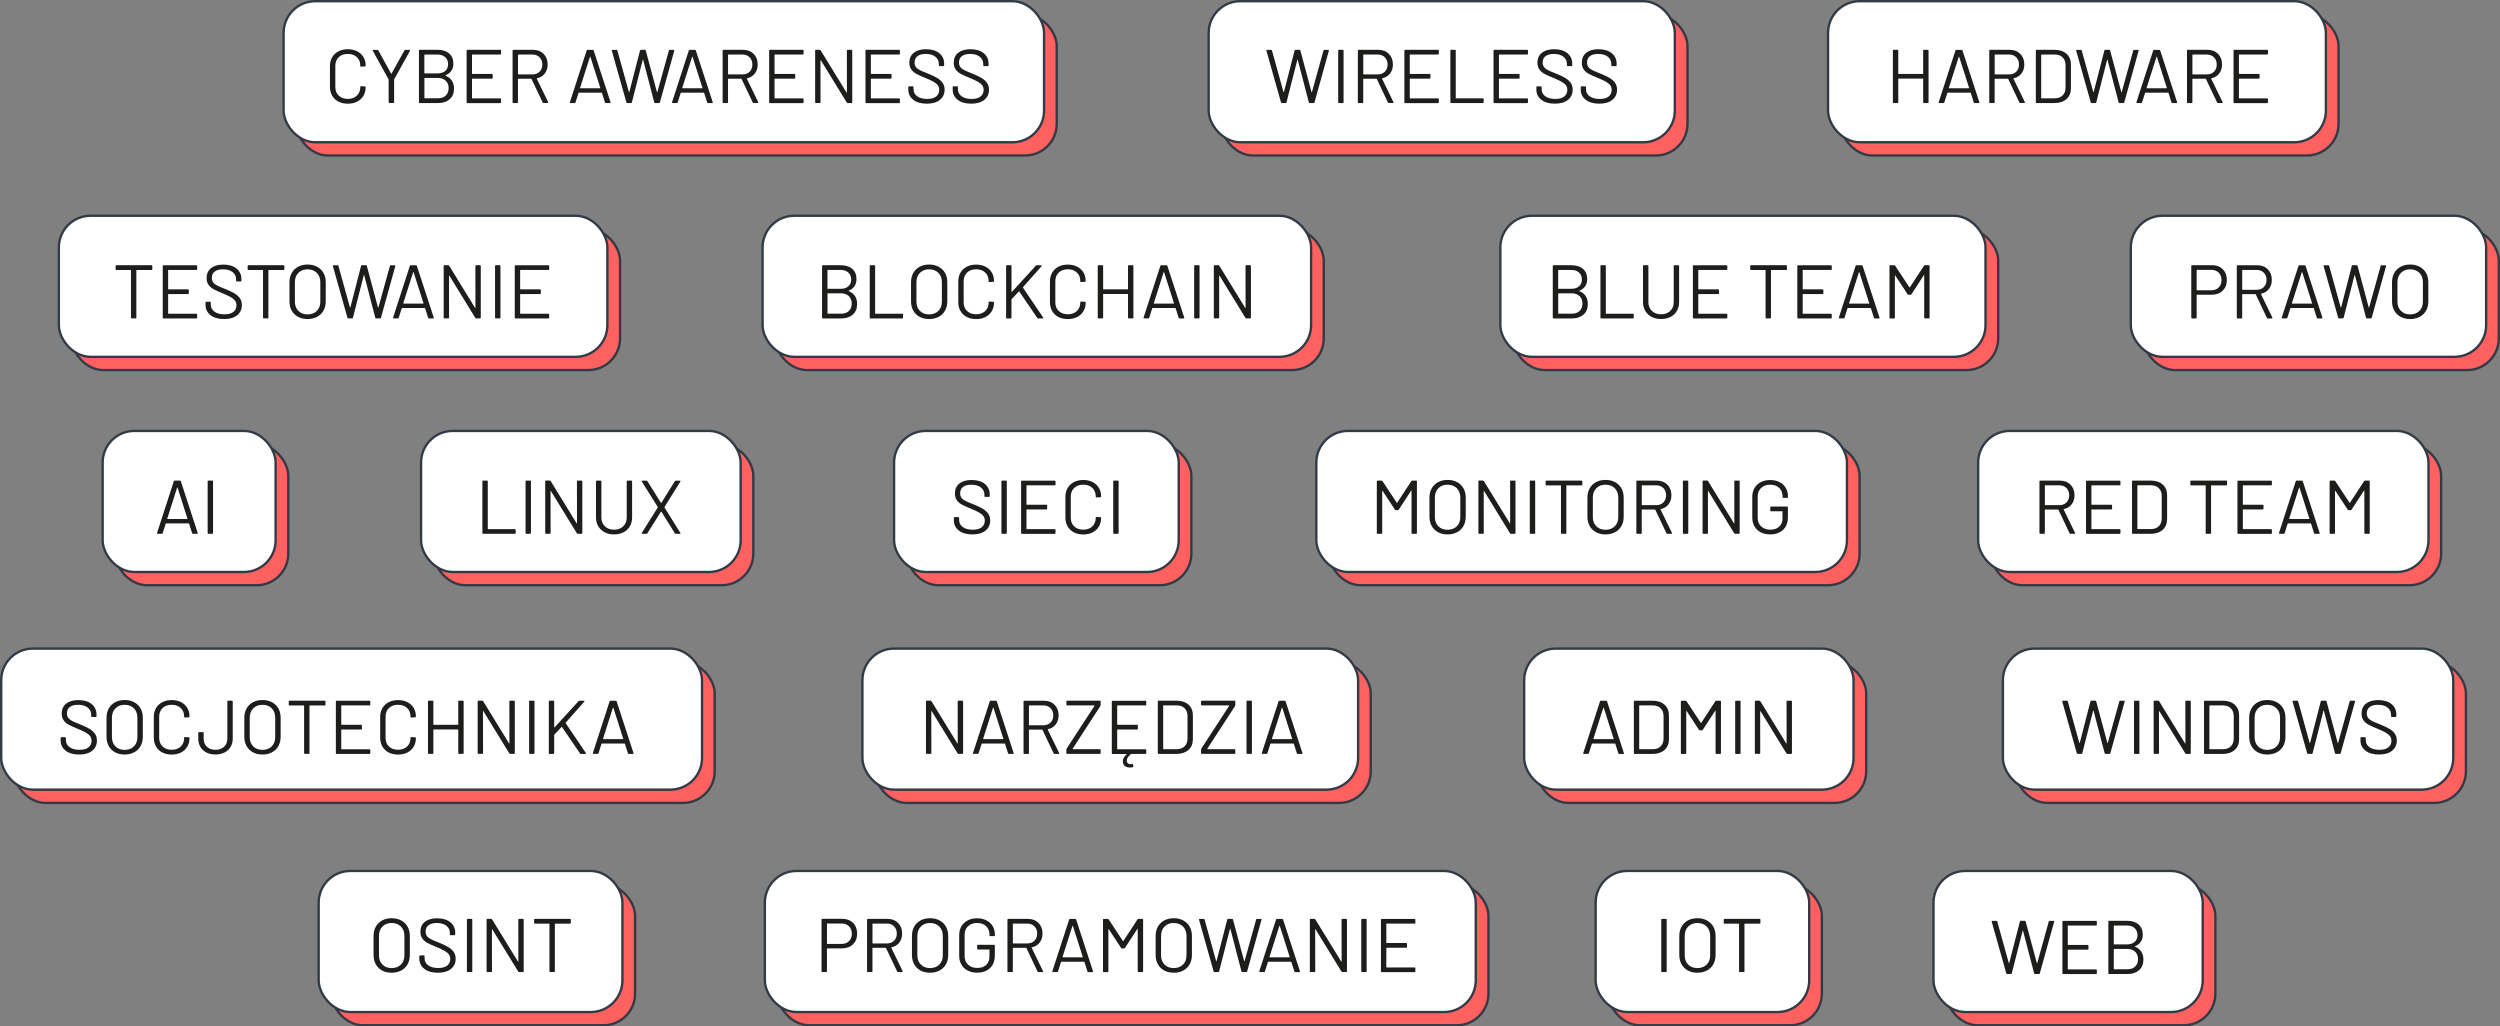 <?xml version="1.0" encoding="UTF-8"?>
<svg id="Layer_2" data-name="Layer 2" xmlns="http://www.w3.org/2000/svg" viewBox="0 0 789.3 324.07">
  <rect x="0" y="0" width="789.3" height="324.07" fill="#808080" stroke="none"/>
  <defs>
    <style>
      .cls-1 {
        fill: #ff6161;
      }

      .cls-1, .cls-2 {
        stroke: #313a45;
        stroke-miterlimit: 10;
        stroke-width: .75px;
      }

      .cls-2 {
        fill: #fff;
      }

      .cls-3 {
        fill: #1d1d1b;
        stroke-width: 0px;
      }
    </style>
  </defs>
  <g id="Geo">
    <g>
      <rect class="cls-1" x="93.54" y="4.56" width="240.09" height="44.54" rx="10" ry="10"/>
      <rect class="cls-2" x="89.54" y=".38" width="240.09" height="44.54" rx="10" ry="10"/>
    </g>
    <g>
      <rect class="cls-1" x="385.6" y="4.56" width="147.18" height="44.54" rx="10" ry="10"/>
      <rect class="cls-2" x="381.6" y=".38" width="147.18" height="44.54" rx="10" ry="10"/>
    </g>
    <g>
      <rect class="cls-1" x="581.15" y="4.56" width="157.18" height="44.54" rx="10" ry="10"/>
      <rect class="cls-2" x="577.15" y=".38" width="157.18" height="44.54" rx="10" ry="10"/>
    </g>
    <g>
      <rect class="cls-1" x="676.74" y="72.3" width="112.18" height="44.54" rx="10" ry="10"/>
      <rect class="cls-2" x="672.74" y="68.12" width="112.18" height="44.54" rx="10" ry="10"/>
    </g>
    <g>
      <rect class="cls-1" x="477.69" y="72.3" width="153.18" height="44.54" rx="10" ry="10"/>
      <rect class="cls-2" x="473.69" y="68.12" width="153.18" height="44.54" rx="10" ry="10"/>
    </g>
    <g>
      <rect class="cls-1" x="244.76" y="72.3" width="173.18" height="44.54" rx="10" ry="10"/>
      <rect class="cls-2" x="240.76" y="68.12" width="173.18" height="44.54" rx="10" ry="10"/>
    </g>
    <g>
      <rect class="cls-1" x="22.58" y="72.3" width="173.18" height="44.54" rx="10" ry="10"/>
      <rect class="cls-2" x="18.58" y="68.12" width="173.18" height="44.54" rx="10" ry="10"/>
    </g>
    <g>
      <rect class="cls-1" x="36.41" y="140.23" width="54.61" height="44.54" rx="10" ry="10"/>
      <rect class="cls-2" x="32.41" y="136.05" width="54.61" height="44.54" rx="10" ry="10"/>
    </g>
    <g>
      <rect class="cls-1" x="136.94" y="140.23" width="100.9" height="44.54" rx="10" ry="10"/>
      <rect class="cls-2" x="132.94" y="136.05" width="100.9" height="44.54" rx="10" ry="10"/>
    </g>
    <g>
      <rect class="cls-1" x="104.61" y="279.16" width="95.9" height="44.54" rx="10" ry="10"/>
      <rect class="cls-2" x="100.61" y="274.98" width="95.9" height="44.54" rx="10" ry="10"/>
    </g>
    <g>
      <rect class="cls-1" x="245.48" y="279.16" width="224.45" height="44.54" rx="10" ry="10"/>
      <rect class="cls-2" x="241.48" y="274.98" width="224.45" height="44.54" rx="10" ry="10"/>
    </g>
    <g>
      <rect class="cls-1" x="507.77" y="279.16" width="67.43" height="44.54" rx="10" ry="10"/>
      <rect class="cls-2" x="503.77" y="274.98" width="67.43" height="44.54" rx="10" ry="10"/>
    </g>
    <g>
      <rect class="cls-1" x="614.44" y="279.16" width="85" height="44.54" rx="10" ry="10"/>
      <rect class="cls-2" x="610.44" y="274.98" width="85" height="44.54" rx="10" ry="10"/>
    </g>
    <g>
      <rect class="cls-1" x="286.28" y="140.23" width="89.86" height="44.54" rx="10" ry="10"/>
      <rect class="cls-2" x="282.28" y="136.05" width="89.86" height="44.54" rx="10" ry="10"/>
    </g>
    <g>
      <rect class="cls-1" x="419.59" y="140.23" width="167.53" height="44.54" rx="10" ry="10"/>
      <rect class="cls-2" x="415.59" y="136.05" width="167.53" height="44.54" rx="10" ry="10"/>
    </g>
    <g>
      <rect class="cls-1" x="628.54" y="140.23" width="142.18" height="44.54" rx="10" ry="10"/>
      <rect class="cls-2" x="624.54" y="136.05" width="142.18" height="44.54" rx="10" ry="10"/>
    </g>
    <g>
      <rect class="cls-1" x="636.36" y="208.96" width="142.18" height="44.54" rx="10" ry="10"/>
      <rect class="cls-2" x="632.36" y="204.77" width="142.18" height="44.54" rx="10" ry="10"/>
    </g>
    <g>
      <rect class="cls-1" x="485.21" y="208.96" width="103.99" height="44.54" rx="10" ry="10"/>
      <rect class="cls-2" x="481.21" y="204.77" width="103.99" height="44.54" rx="10" ry="10"/>
    </g>
    <g>
      <rect class="cls-1" x="276.28" y="208.96" width="156.5" height="44.54" rx="10" ry="10"/>
      <rect class="cls-2" x="272.28" y="204.77" width="156.5" height="44.54" rx="10" ry="10"/>
    </g>
    <g>
      <rect class="cls-1" x="4.38" y="208.96" width="221.26" height="44.54" rx="10" ry="10"/>
      <rect class="cls-2" x=".38" y="204.77" width="221.26" height="44.54" rx="10" ry="10"/>
    </g>
  </g>
  <g id="Text">
    <g>
      <path class="cls-3" d="m510.94,237.83l-.96-3.02s-.05-.07-.1-.07h-7.18s-.08.02-.1.07l-.96,3.02c-.05.13-.14.19-.29.19h-1.3c-.18,0-.24-.09-.19-.26l5.3-16.34c.05-.13.14-.19.29-.19h1.63c.14,0,.24.06.29.19l5.33,16.34.02.1c0,.11-.07.17-.22.17h-1.3c-.14,0-.24-.06-.29-.19Zm-7.84-4.52s.05.04.08.04h6.19s.06-.01.08-.04c.02-.02.03-.05.01-.08l-3.12-9.79s-.04-.05-.07-.05-.06.02-.07.05l-3.12,9.79s-.01.06.01.08Z"/>
      <path class="cls-3" d="m515.84,237.79v-16.32c0-.16.08-.24.24-.24h5.66c1.58,0,2.84.42,3.78,1.25.94.83,1.4,1.96,1.4,3.38v7.54c0,1.42-.47,2.55-1.4,3.38-.94.83-2.2,1.25-3.78,1.25h-5.66c-.16,0-.24-.08-.24-.24Zm1.8-1.25h4.18c1.04,0,1.87-.3,2.48-.91.62-.61.92-1.42.92-2.45v-7.08c0-1.04-.3-1.86-.91-2.47-.61-.61-1.44-.91-2.5-.91h-4.18c-.06,0-.1.03-.1.1v13.63c0,.06.03.1.1.1Z"/>
      <path class="cls-3" d="m541.85,221.23h1.25c.16,0,.24.08.24.24v16.32c0,.16-.08.24-.24.24h-1.22c-.16,0-.24-.08-.24-.24v-13.34s-.02-.08-.05-.1c-.03-.02-.06,0-.07.05l-3.91,6c-.08.11-.18.17-.29.17h-.62c-.11,0-.21-.05-.29-.14l-3.91-5.95s-.04-.06-.07-.05c-.03.02-.05.05-.05.1v13.27c0,.16-.08.24-.24.24h-1.22c-.16,0-.24-.08-.24-.24v-16.32c0-.16.08-.24.24-.24h1.25c.13,0,.22.05.29.14l4.51,6.84s.04.02.07.02.06,0,.07-.02l4.46-6.82c.08-.11.18-.17.29-.17Z"/>
      <path class="cls-3" d="m547.83,237.79v-16.32c0-.16.08-.24.24-.24h1.22c.16,0,.24.08.24.24v16.32c0,.16-.08.24-.24.24h-1.22c-.16,0-.24-.08-.24-.24Z"/>
      <path class="cls-3" d="m564.29,221.23h1.22c.16,0,.24.08.24.24v16.32c0,.16-.08.24-.24.24h-1.2c-.11,0-.21-.06-.29-.17l-8.18-13.32s-.04-.07-.07-.06c-.03,0-.05.04-.05.08l.02,13.22c0,.16-.08.24-.24.24h-1.22c-.16,0-.24-.08-.24-.24v-16.32c0-.16.08-.24.24-.24h1.2c.11,0,.21.06.29.17l8.18,13.32s.04.07.07.06c.03,0,.05-.04.05-.08l-.02-13.22c0-.16.08-.24.24-.24Z"/>
    </g>
    <g>
      <path class="cls-3" d="m302.72,167.5c-1.05-.82-1.57-1.9-1.57-3.26v-.74c0-.16.08-.24.24-.24h1.18c.16,0,.24.08.24.24v.65c0,.93.38,1.68,1.15,2.24.77.57,1.83.85,3.19.85,1.23,0,2.17-.26,2.81-.78s.96-1.21.96-2.08c0-.56-.15-1.04-.44-1.44-.3-.4-.75-.78-1.37-1.13-.62-.35-1.48-.76-2.6-1.22-1.2-.48-2.13-.9-2.8-1.26-.66-.36-1.2-.82-1.61-1.39-.41-.57-.61-1.28-.61-2.15,0-1.34.47-2.39,1.4-3.13.94-.74,2.22-1.12,3.85-1.12,1.78,0,3.18.42,4.2,1.25,1.02.83,1.54,1.94,1.54,3.31v.53c0,.16-.08.24-.24.24h-1.2c-.16,0-.24-.08-.24-.24v-.43c0-.93-.36-1.69-1.09-2.28-.73-.59-1.74-.89-3.04-.89-1.14,0-2.01.23-2.62.7-.61.46-.91,1.14-.91,2.02,0,.58.15,1.05.44,1.43s.72.7,1.27.98c.55.28,1.4.64,2.56,1.09,1.17.48,2.11.93,2.82,1.34s1.29.92,1.73,1.52c.44.6.66,1.33.66,2.2,0,1.34-.5,2.42-1.49,3.22-.99.8-2.37,1.2-4.13,1.2s-3.24-.41-4.28-1.22Z"/>
      <path class="cls-3" d="m316.17,168.29v-16.32c0-.16.08-.24.24-.24h1.22c.16,0,.24.08.24.24v16.32c0,.16-.08.24-.24.24h-1.22c-.16,0-.24-.08-.24-.24Z"/>
      <path class="cls-3" d="m333.01,153.22h-8.83c-.06,0-.1.03-.1.1v5.93c0,.06.03.1.1.1h6.19c.16,0,.24.08.24.24v1.01c0,.16-.08.24-.24.24h-6.19c-.06,0-.1.03-.1.1v6.02c0,.06.03.1.1.1h8.83c.16,0,.24.08.24.24v1.01c0,.16-.08.24-.24.24h-10.39c-.16,0-.24-.08-.24-.24v-16.32c0-.16.08-.24.24-.24h10.39c.16,0,.24.08.24.24v1.01c0,.16-.08.24-.24.24Z"/>
      <path class="cls-3" d="m339.06,168.09c-.85-.44-1.51-1.06-1.98-1.87-.47-.81-.71-1.74-.71-2.8v-6.6c0-1.04.24-1.96.71-2.76.47-.8,1.13-1.42,1.98-1.86.85-.44,1.83-.66,2.95-.66s2.1.22,2.95.65c.85.43,1.51,1.04,1.98,1.82s.71,1.69.71,2.71c0,.08-.02.14-.07.19-.05.05-.1.07-.17.07l-1.22.07c-.16,0-.24-.07-.24-.22v-.07c0-1.14-.36-2.04-1.08-2.72-.72-.68-1.67-1.02-2.86-1.02s-2.14.34-2.86,1.03c-.72.69-1.08,1.59-1.08,2.71v6.72c0,1.12.36,2.03,1.08,2.71.72.69,1.67,1.03,2.86,1.03s2.14-.34,2.86-1.02c.72-.68,1.08-1.59,1.08-2.72v-.05c0-.14.08-.22.24-.22l1.22.07c.16,0,.24.07.24.22,0,1.04-.24,1.96-.71,2.75s-1.13,1.4-1.98,1.84c-.85.43-1.83.65-2.95.65s-2.1-.22-2.95-.66Z"/>
      <path class="cls-3" d="m351.47,168.29v-16.32c0-.16.08-.24.24-.24h1.22c.16,0,.24.08.24.24v16.32c0,.16-.08.24-.24.24h-1.22c-.16,0-.24-.08-.24-.24Z"/>
    </g>
    <g>
      <path class="cls-3" d="m120.65,306.41c-.86-.46-1.53-1.12-2-1.96-.47-.84-.71-1.81-.71-2.92v-6.05c0-1.1.24-2.08.71-2.92.47-.84,1.14-1.49,2-1.96.86-.46,1.86-.7,3-.7s2.14.23,3.01.7c.87.46,1.54,1.12,2.02,1.96s.71,1.81.71,2.92v6.05c0,1.1-.24,2.08-.71,2.92s-1.14,1.49-2.02,1.96c-.87.46-1.88.7-3.01.7s-2.14-.23-3-.7Zm5.93-1.87c.74-.74,1.1-1.71,1.1-2.93v-6.14c0-1.22-.37-2.2-1.1-2.94-.74-.74-1.71-1.12-2.93-1.12s-2.17.37-2.9,1.12c-.74.74-1.1,1.72-1.1,2.94v6.14c0,1.22.37,2.19,1.1,2.93.74.74,1.7,1.1,2.9,1.1s2.19-.37,2.93-1.1Z"/>
      <path class="cls-3" d="m133.96,305.88c-1.05-.82-1.57-1.9-1.57-3.26v-.74c0-.16.08-.24.24-.24h1.18c.16,0,.24.08.24.24v.65c0,.93.38,1.68,1.15,2.24.77.57,1.83.85,3.19.85,1.23,0,2.17-.26,2.81-.78.64-.52.96-1.21.96-2.08,0-.56-.15-1.04-.44-1.44-.3-.4-.75-.78-1.37-1.13-.62-.35-1.48-.76-2.6-1.22-1.2-.48-2.13-.9-2.8-1.26-.66-.36-1.2-.82-1.61-1.39-.41-.57-.61-1.28-.61-2.15,0-1.34.47-2.39,1.4-3.13.94-.74,2.22-1.12,3.85-1.12,1.78,0,3.18.42,4.2,1.25,1.02.83,1.54,1.94,1.54,3.31v.53c0,.16-.08.24-.24.24h-1.2c-.16,0-.24-.08-.24-.24v-.43c0-.93-.36-1.69-1.09-2.28-.73-.59-1.74-.89-3.04-.89-1.14,0-2.01.23-2.62.7-.61.46-.91,1.14-.91,2.02,0,.58.15,1.05.44,1.43s.72.7,1.27.98c.55.28,1.4.64,2.56,1.09,1.17.48,2.11.93,2.82,1.34s1.29.92,1.73,1.52c.44.6.66,1.33.66,2.2,0,1.34-.5,2.42-1.49,3.22-.99.8-2.37,1.2-4.13,1.2s-3.24-.41-4.28-1.22Z"/>
      <path class="cls-3" d="m147.41,306.67v-16.32c0-.16.08-.24.24-.24h1.22c.16,0,.24.08.24.24v16.32c0,.16-.08.24-.24.24h-1.22c-.16,0-.24-.08-.24-.24Z"/>
      <path class="cls-3" d="m163.88,290.11h1.22c.16,0,.24.08.24.24v16.32c0,.16-.08.24-.24.24h-1.2c-.11,0-.21-.05-.29-.17l-8.18-13.32s-.04-.07-.07-.06c-.03,0-.05.04-.05.08l.02,13.22c0,.16-.08.24-.24.24h-1.22c-.16,0-.24-.08-.24-.24v-16.32c0-.16.08-.24.24-.24h1.2c.11,0,.21.06.29.17l8.18,13.32s.04.07.07.06c.03,0,.05-.04.05-.08l-.02-13.22c0-.16.08-.24.24-.24Z"/>
      <path class="cls-3" d="m180.22,290.35v1.03c0,.16-.08.24-.24.24h-4.7c-.06,0-.1.03-.1.1v14.95c0,.16-.08.24-.24.24h-1.22c-.16,0-.24-.08-.24-.24v-14.95c0-.06-.03-.1-.1-.1h-4.51c-.16,0-.24-.08-.24-.24v-1.03c0-.16.08-.24.24-.24h11.11c.16,0,.24.08.24.24Z"/>
    </g>
    <g>
      <path class="cls-3" d="m701.78,85.01c.86.86,1.28,2,1.28,3.41s-.44,2.51-1.31,3.36c-.87.85-2.02,1.27-3.44,1.27h-4.68c-.06,0-.1.03-.1.1v7.15c0,.16-.08.24-.24.24h-1.22c-.16,0-.24-.08-.24-.24v-16.34c0-.16.08-.24.24-.24h6.31c1.41,0,2.54.43,3.4,1.3Zm-1.29,5.75c.59-.58.89-1.36.89-2.32s-.3-1.76-.89-2.35c-.59-.59-1.36-.89-2.3-.89h-4.56c-.06,0-.1.03-.1.1v6.24c0,.06.03.1.1.1h4.56c.94,0,1.71-.29,2.3-.88Z"/>
      <path class="cls-3" d="m715.71,100.37l-3.53-7.44s-.05-.07-.1-.07h-4.08c-.06,0-.1.03-.1.1v7.34c0,.16-.08.24-.24.24h-1.22c-.16,0-.24-.08-.24-.24v-16.32c0-.16.08-.24.24-.24h6.21c1.38,0,2.49.43,3.34,1.28.85.86,1.27,1.97,1.27,3.35,0,1.12-.3,2.07-.91,2.86-.61.78-1.43,1.29-2.47,1.51-.06.03-.08.07-.05.12l3.6,7.39s.02.07.02.12c0,.11-.06.17-.19.17h-1.27c-.14,0-.24-.06-.29-.17Zm-7.8-15.05v6.07c0,.06.03.1.1.1h4.46c.93,0,1.68-.29,2.26-.86s.86-1.33.86-2.26-.29-1.68-.86-2.27c-.58-.58-1.33-.88-2.26-.88h-4.46c-.06,0-.1.03-.1.1Z"/>
      <path class="cls-3" d="m731.46,100.34l-.96-3.02s-.05-.07-.1-.07h-7.18s-.08.02-.1.07l-.96,3.02c-.05.13-.14.19-.29.19h-1.29c-.18,0-.24-.09-.19-.26l5.3-16.34c.05-.13.14-.19.29-.19h1.63c.14,0,.24.06.29.19l5.33,16.34.02.1c0,.11-.07.17-.22.17h-1.29c-.14,0-.24-.06-.29-.19Zm-7.84-4.52s.05.04.08.04h6.19s.06-.01.08-.04c.02-.02.03-.05.01-.08l-3.12-9.79s-.04-.05-.07-.05c-.03,0-.06.02-.07.05l-3.12,9.79s-.01.06.01.08Z"/>
      <path class="cls-3" d="m738.22,100.34l-4.61-16.34-.02-.07c0-.13.08-.19.24-.19h1.27c.14,0,.23.06.26.19l3.65,13.15s.04.05.06.05c.03,0,.04-.02.06-.05l3.38-13.13c.03-.14.12-.22.26-.22h1.29c.14,0,.23.07.27.22l3.53,13.13s.04.05.06.05c.02,0,.04-.02.06-.05l3.65-13.15c.03-.13.12-.19.26-.19h1.22c.08,0,.14.02.18.07s.05.11.04.19l-4.54,16.34c-.03.13-.12.19-.26.19h-1.27c-.14,0-.23-.07-.26-.22l-3.51-13.44s-.04-.05-.06-.05c-.03,0-.04.02-.06.05l-3.43,13.44c-.02.14-.11.22-.26.22h-1.2c-.13,0-.21-.06-.26-.19Z"/>
      <path class="cls-3" d="m757.93,100.03c-.87-.46-1.53-1.12-2.01-1.96-.47-.84-.71-1.81-.71-2.92v-6.05c0-1.1.24-2.08.71-2.92.47-.84,1.14-1.49,2.01-1.96.86-.46,1.86-.7,3-.7s2.14.23,3.01.7c.87.46,1.54,1.12,2.02,1.96.47.84.71,1.81.71,2.92v6.05c0,1.1-.24,2.08-.71,2.92-.47.84-1.14,1.49-2.02,1.96-.87.46-1.88.7-3.01.7s-2.14-.23-3-.7Zm5.93-1.87c.73-.74,1.1-1.71,1.1-2.93v-6.14c0-1.21-.37-2.2-1.1-2.94-.74-.74-1.71-1.12-2.93-1.12s-2.17.37-2.9,1.12c-.74.74-1.11,1.72-1.11,2.94v6.14c0,1.22.37,2.19,1.11,2.93.73.74,1.7,1.1,2.9,1.1s2.19-.37,2.93-1.1Z"/>
    </g>
    <g>
      <path class="cls-3" d="m152.3,168.29v-16.32c0-.16.08-.24.24-.24h1.22c.16,0,.24.08.24.24v14.98c0,.06.03.1.1.1h8.47c.16,0,.24.08.24.24v1.01c0,.16-.08.24-.24.24h-10.03c-.16,0-.24-.08-.24-.24Z"/>
      <path class="cls-3" d="m165.93,168.29v-16.32c0-.16.08-.24.24-.24h1.22c.16,0,.24.08.24.24v16.32c0,.16-.08.24-.24.24h-1.22c-.16,0-.24-.08-.24-.24Z"/>
      <path class="cls-3" d="m182.39,151.73h1.22c.16,0,.24.08.24.24v16.32c0,.16-.08.24-.24.24h-1.2c-.11,0-.21-.06-.29-.17l-8.18-13.32s-.04-.07-.07-.06c-.03,0-.05.04-.05.08l.02,13.22c0,.16-.08.24-.24.24h-1.22c-.16,0-.24-.08-.24-.24v-16.32c0-.16.08-.24.24-.24h1.2c.11,0,.21.06.29.17l8.18,13.32s.04.07.07.06c.03,0,.05-.04.05-.08l-.02-13.22c0-.16.08-.24.24-.24Z"/>
      <path class="cls-3" d="m190.91,168.05c-.86-.45-1.54-1.08-2.02-1.88-.48-.81-.72-1.75-.72-2.82v-11.38c0-.16.08-.24.24-.24h1.22c.16,0,.24.08.24.24v11.42c0,1.14.37,2.06,1.1,2.77.74.71,1.7,1.07,2.9,1.07s2.17-.36,2.9-1.07c.74-.71,1.1-1.64,1.1-2.77v-11.42c0-.16.08-.24.24-.24h1.22c.16,0,.24.08.24.24v11.38c0,1.07-.24,2.01-.71,2.82-.47.81-1.14,1.44-2,1.88-.86.45-1.86.67-3,.67s-2.11-.22-2.98-.67Z"/>
      <path class="cls-3" d="m202.59,168.45c-.02-.06-.01-.12.04-.2l5.04-8.04s.03-.1,0-.14l-5.04-8.04c-.03-.06-.05-.11-.05-.14,0-.1.06-.14.19-.14h1.34c.11,0,.21.06.29.17l4.27,6.84s.04.02.07.02.06,0,.07-.02l4.25-6.84c.08-.11.18-.17.29-.17h1.32c.1,0,.16.03.18.08.02.06.01.12-.04.2l-5.02,8.06s-.02.1,0,.14l5.02,8.02c.03.06.05.11.05.14,0,.1-.06.14-.19.14h-1.32c-.11,0-.21-.06-.29-.17l-4.25-6.82s-.04-.05-.07-.05-.06.02-.07.05l-4.27,6.82c-.08.11-.18.17-.29.17h-1.34c-.1,0-.16-.03-.18-.08Z"/>
    </g>
    <g>
      <path class="cls-3" d="m445.86,151.73h1.25c.16,0,.24.08.24.24v16.32c0,.16-.08.24-.24.24h-1.22c-.16,0-.24-.08-.24-.24v-13.34s-.02-.08-.05-.1c-.03-.02-.06,0-.07.05l-3.91,6c-.08.11-.18.17-.29.17h-.62c-.11,0-.21-.05-.29-.14l-3.91-5.95s-.04-.06-.07-.05c-.03.02-.05.05-.05.1v13.27c0,.16-.08.24-.24.24h-1.22c-.16,0-.24-.08-.24-.24v-16.32c0-.16.08-.24.24-.24h1.25c.13,0,.22.05.29.14l4.51,6.84s.04.02.07.02.06,0,.07-.02l4.46-6.82c.08-.11.18-.17.29-.17Z"/>
      <path class="cls-3" d="m454.02,168.03c-.86-.46-1.53-1.12-2-1.96-.47-.84-.71-1.81-.71-2.92v-6.05c0-1.1.24-2.08.71-2.92.47-.84,1.14-1.49,2-1.96.86-.46,1.86-.7,3-.7s2.14.23,3.01.7c.87.46,1.54,1.12,2.02,1.96.47.84.71,1.81.71,2.92v6.05c0,1.1-.24,2.08-.71,2.92s-1.14,1.49-2.02,1.96c-.87.46-1.88.7-3.01.7s-2.14-.23-3-.7Zm5.93-1.87c.74-.74,1.1-1.71,1.1-2.93v-6.14c0-1.21-.37-2.2-1.1-2.94-.74-.74-1.71-1.12-2.93-1.12s-2.17.37-2.9,1.12c-.74.74-1.1,1.72-1.1,2.94v6.14c0,1.22.37,2.19,1.1,2.93.74.74,1.7,1.1,2.9,1.1s2.19-.37,2.93-1.1Z"/>
      <path class="cls-3" d="m477.01,151.73h1.22c.16,0,.24.08.24.24v16.32c0,.16-.08.24-.24.24h-1.2c-.11,0-.21-.06-.29-.17l-8.18-13.32s-.04-.07-.07-.06c-.03,0-.05.04-.05.08l.02,13.22c0,.16-.08.24-.24.24h-1.22c-.16,0-.24-.08-.24-.24v-16.32c0-.16.08-.24.24-.24h1.2c.11,0,.21.06.29.17l8.18,13.32s.04.07.07.06c.03,0,.05-.04.05-.08l-.02-13.22c0-.16.08-.24.24-.24Z"/>
      <path class="cls-3" d="m482.99,168.29v-16.32c0-.16.08-.24.24-.24h1.22c.16,0,.24.08.24.24v16.32c0,.16-.08.24-.24.24h-1.22c-.16,0-.24-.08-.24-.24Z"/>
      <path class="cls-3" d="m499.57,151.97v1.03c0,.16-.08.24-.24.24h-4.7c-.06,0-.1.03-.1.1v14.95c0,.16-.08.24-.24.24h-1.22c-.16,0-.24-.08-.24-.24v-14.95c0-.06-.03-.1-.1-.1h-4.51c-.16,0-.24-.08-.24-.24v-1.03c0-.16.08-.24.24-.24h11.11c.16,0,.24.08.24.24Z"/>
      <path class="cls-3" d="m503.89,168.03c-.86-.46-1.53-1.12-2-1.96-.47-.84-.71-1.81-.71-2.92v-6.05c0-1.1.24-2.08.71-2.92.47-.84,1.14-1.49,2-1.96.86-.46,1.86-.7,3-.7s2.14.23,3.01.7c.87.46,1.54,1.12,2.02,1.96.47.84.71,1.81.71,2.92v6.05c0,1.1-.24,2.08-.71,2.92s-1.14,1.49-2.02,1.96c-.87.46-1.88.7-3.01.7s-2.14-.23-3-.7Zm5.93-1.87c.74-.74,1.1-1.71,1.1-2.93v-6.14c0-1.21-.37-2.2-1.1-2.94-.74-.74-1.71-1.12-2.93-1.12s-2.17.37-2.9,1.12c-.74.74-1.1,1.72-1.1,2.94v6.14c0,1.22.37,2.19,1.1,2.93.74.74,1.7,1.1,2.9,1.1s2.19-.37,2.93-1.1Z"/>
      <path class="cls-3" d="m526.14,168.37l-3.53-7.44s-.05-.07-.1-.07h-4.08c-.06,0-.1.03-.1.1v7.34c0,.16-.08.24-.24.24h-1.22c-.16,0-.24-.08-.24-.24v-16.32c0-.16.08-.24.24-.24h6.22c1.38,0,2.49.43,3.34,1.28.85.86,1.27,1.97,1.27,3.35,0,1.12-.3,2.07-.91,2.86-.61.78-1.43,1.29-2.47,1.51-.06.03-.08.07-.05.12l3.6,7.39s.02.07.02.12c0,.11-.06.17-.19.17h-1.27c-.14,0-.24-.06-.29-.17Zm-7.8-15.05v6.07c0,.06.03.1.1.1h4.46c.93,0,1.68-.29,2.26-.86.58-.58.86-1.33.86-2.26s-.29-1.68-.86-2.27c-.58-.58-1.33-.88-2.26-.88h-4.46c-.06,0-.1.03-.1.1Z"/>
      <path class="cls-3" d="m531.32,168.29v-16.32c0-.16.08-.24.24-.24h1.22c.16,0,.24.08.24.24v16.32c0,.16-.08.24-.24.24h-1.22c-.16,0-.24-.08-.24-.24Z"/>
      <path class="cls-3" d="m547.79,151.73h1.22c.16,0,.24.08.24.24v16.32c0,.16-.08.24-.24.24h-1.2c-.11,0-.21-.06-.29-.17l-8.18-13.32s-.04-.07-.07-.06c-.03,0-.05.04-.05.08l.02,13.22c0,.16-.08.24-.24.24h-1.22c-.16,0-.24-.08-.24-.24v-16.32c0-.16.08-.24.24-.24h1.2c.11,0,.21.06.29.17l8.18,13.32s.04.07.07.06c.03,0,.05-.04.05-.08l-.02-13.22c0-.16.08-.24.24-.24Z"/>
      <path class="cls-3" d="m555.92,168.07c-.85-.44-1.51-1.06-1.98-1.86-.47-.8-.71-1.72-.71-2.76v-6.62c0-1.04.24-1.96.71-2.76.47-.8,1.13-1.42,1.98-1.86.85-.44,1.83-.66,2.95-.66s2.08.22,2.94.65c.86.43,1.52,1.04,1.98,1.81.46.78.7,1.65.7,2.63v.31c0,.16-.08.24-.24.24h-1.22c-.16,0-.24-.08-.24-.24v-.29c0-1.07-.36-1.94-1.07-2.62s-1.66-1.01-2.84-1.01-2.14.34-2.86,1.03c-.72.69-1.08,1.59-1.08,2.71v6.72c0,1.12.37,2.03,1.1,2.71.74.69,1.7,1.03,2.9,1.03s2.1-.32,2.8-.96c.7-.64,1.04-1.5,1.04-2.57v-2.18c0-.06-.03-.1-.1-.1h-3.53c-.16,0-.24-.08-.24-.24v-1.01c0-.16.08-.24.24-.24h5.09c.16,0,.24.08.24.24v3.1c0,1.71-.51,3.05-1.52,4.01-1.02.96-2.38,1.44-4.09,1.44-1.12,0-2.1-.22-2.95-.66Z"/>
    </g>
    <g>
      <path class="cls-3" d="m267.97,91.92c.86.35,1.52.87,1.97,1.56.45.69.67,1.52.67,2.5,0,1.44-.46,2.56-1.38,3.36-.92.8-2.13,1.2-3.64,1.2h-5.81c-.16,0-.24-.08-.24-.24v-16.32c0-.16.08-.24.24-.24h5.64c1.55,0,2.77.38,3.66,1.15s1.33,1.85,1.33,3.24c0,.88-.21,1.63-.64,2.24-.42.62-1.03,1.08-1.81,1.4-.08.05-.08.1,0,.14Zm-6.72-6.6v5.76c0,.06.03.1.1.1h4.08c1.01,0,1.81-.26,2.41-.79.6-.53.9-1.23.9-2.11,0-.93-.3-1.67-.9-2.22-.6-.55-1.4-.83-2.41-.83h-4.08c-.06,0-.1.03-.1.1Zm6.76,12.84c.6-.58.9-1.35.9-2.33s-.31-1.76-.92-2.34c-.62-.58-1.44-.88-2.48-.88h-4.15c-.06,0-.1.03-.1.1v6.22c0,.06.03.1.1.1h4.25c1.01,0,1.81-.29,2.41-.86Z"/>
      <path class="cls-3" d="m274.59,100.29v-16.32c0-.16.08-.24.24-.24h1.22c.16,0,.24.08.24.24v14.98c0,.06.03.1.1.1h8.47c.16,0,.24.08.24.24v1.01c0,.16-.08.24-.24.24h-10.03c-.16,0-.24-.08-.24-.24Z"/>
      <path class="cls-3" d="m290.34,100.03c-.86-.46-1.53-1.12-2-1.96-.47-.84-.71-1.81-.71-2.92v-6.05c0-1.1.24-2.08.71-2.92.47-.84,1.14-1.49,2-1.96.86-.46,1.86-.7,3-.7s2.14.23,3.01.7c.87.46,1.54,1.12,2.02,1.96.47.84.71,1.81.71,2.92v6.05c0,1.1-.24,2.08-.71,2.92s-1.14,1.49-2.02,1.96c-.87.46-1.88.7-3.01.7s-2.14-.23-3-.7Zm5.93-1.87c.74-.74,1.1-1.71,1.1-2.93v-6.14c0-1.21-.37-2.2-1.1-2.94-.74-.74-1.71-1.12-2.93-1.12s-2.17.37-2.9,1.12c-.74.74-1.1,1.72-1.1,2.94v6.14c0,1.22.37,2.19,1.1,2.93.74.74,1.7,1.1,2.9,1.1s2.19-.37,2.93-1.1Z"/>
      <path class="cls-3" d="m305.24,100.09c-.85-.44-1.51-1.06-1.98-1.87-.47-.81-.71-1.74-.71-2.8v-6.6c0-1.04.24-1.96.71-2.76.47-.8,1.13-1.42,1.98-1.86.85-.44,1.83-.66,2.95-.66s2.1.22,2.95.65c.85.43,1.51,1.04,1.98,1.82s.71,1.69.71,2.71c0,.08-.02.14-.07.19-.05.05-.1.07-.17.07l-1.22.07c-.16,0-.24-.07-.24-.22v-.07c0-1.14-.36-2.04-1.08-2.72-.72-.68-1.67-1.02-2.86-1.02s-2.14.34-2.86,1.03c-.72.69-1.08,1.59-1.08,2.71v6.72c0,1.12.36,2.03,1.08,2.71.72.69,1.67,1.03,2.86,1.03s2.14-.34,2.86-1.02c.72-.68,1.08-1.59,1.08-2.72v-.05c0-.14.08-.22.24-.22l1.22.07c.16,0,.24.07.24.22,0,1.04-.24,1.96-.71,2.75s-1.13,1.4-1.98,1.84c-.85.43-1.83.65-2.95.65s-2.1-.22-2.95-.66Z"/>
      <path class="cls-3" d="m317.65,100.29v-16.32c0-.16.08-.24.24-.24h1.22c.16,0,.24.08.24.24v8.14s.02.06.05.07c.03.02.06,0,.07-.02l7.58-8.3c.06-.08.16-.12.29-.12h1.39c.1,0,.16.03.18.1.02.06,0,.13-.06.19l-5.88,6.65s-.03.08,0,.14l6.38,9.43.05.12c0,.11-.07.17-.22.17h-1.39c-.13,0-.22-.05-.29-.14l-5.69-8.35s-.04-.05-.07-.05-.06,0-.07.02l-2.28,2.42s-.05.07-.05.12v5.74c0,.16-.08.24-.24.24h-1.22c-.16,0-.24-.08-.24-.24Z"/>
      <path class="cls-3" d="m334.18,100.09c-.85-.44-1.51-1.06-1.98-1.87-.47-.81-.71-1.74-.71-2.8v-6.6c0-1.04.24-1.96.71-2.76.47-.8,1.13-1.42,1.98-1.86.85-.44,1.83-.66,2.95-.66s2.1.22,2.95.65c.85.43,1.51,1.04,1.98,1.82s.71,1.69.71,2.71c0,.08-.02.14-.07.19-.05.05-.1.07-.17.07l-1.22.07c-.16,0-.24-.07-.24-.22v-.07c0-1.14-.36-2.04-1.08-2.72-.72-.68-1.67-1.02-2.86-1.02s-2.14.34-2.86,1.03c-.72.69-1.08,1.59-1.08,2.71v6.72c0,1.12.36,2.03,1.08,2.71.72.69,1.67,1.03,2.86,1.03s2.14-.34,2.86-1.02c.72-.68,1.08-1.59,1.08-2.72v-.05c0-.14.08-.22.24-.22l1.22.07c.16,0,.24.07.24.22,0,1.04-.24,1.96-.71,2.75s-1.13,1.4-1.98,1.84c-.85.43-1.83.65-2.95.65s-2.1-.22-2.95-.66Z"/>
      <path class="cls-3" d="m356.38,83.73h1.22c.16,0,.24.08.24.24v16.32c0,.16-.08.24-.24.24h-1.22c-.16,0-.24-.08-.24-.24v-7.37c0-.06-.03-.1-.1-.1h-7.66c-.06,0-.1.03-.1.1v7.37c0,.16-.08.24-.24.24h-1.22c-.16,0-.24-.08-.24-.24v-16.32c0-.16.08-.24.24-.24h1.22c.16,0,.24.08.24.24v7.27c0,.06.03.1.1.1h7.66c.06,0,.1-.03.1-.1v-7.27c0-.16.08-.24.24-.24Z"/>
      <path class="cls-3" d="m372.13,100.34l-.96-3.02s-.05-.07-.1-.07h-7.18s-.08.02-.1.07l-.96,3.02c-.05.13-.14.19-.29.19h-1.3c-.18,0-.24-.09-.19-.26l5.3-16.34c.05-.13.14-.19.29-.19h1.63c.14,0,.24.06.29.19l5.33,16.34.02.1c0,.11-.07.17-.22.17h-1.3c-.14,0-.24-.06-.29-.19Zm-7.84-4.52s.05.04.08.04h6.19s.06-.01.08-.04.03-.05.01-.08l-3.12-9.79s-.04-.05-.07-.05-.06.02-.07.05l-3.12,9.79s-.01.06.01.08Z"/>
      <path class="cls-3" d="m377.02,100.29v-16.32c0-.16.08-.24.24-.24h1.22c.16,0,.24.08.24.24v16.32c0,.16-.08.24-.24.24h-1.22c-.16,0-.24-.08-.24-.24Z"/>
      <path class="cls-3" d="m393.48,83.73h1.22c.16,0,.24.08.24.24v16.32c0,.16-.08.24-.24.24h-1.2c-.11,0-.21-.06-.29-.17l-8.18-13.32s-.04-.07-.07-.06c-.03,0-.05.04-.05.08l.02,13.22c0,.16-.08.24-.24.24h-1.22c-.16,0-.24-.08-.24-.24v-16.32c0-.16.08-.24.24-.24h1.2c.11,0,.21.06.29.17l8.18,13.32s.04.07.07.06c.03,0,.05-.04.05-.08l-.02-13.22c0-.16.08-.24.24-.24Z"/>
    </g>
    <g>
      <path class="cls-3" d="m48.09,83.97v1.03c0,.16-.08.24-.24.24h-4.7c-.06,0-.1.03-.1.1v14.95c0,.16-.08.24-.24.24h-1.22c-.16,0-.24-.08-.24-.24v-14.95c0-.06-.03-.1-.1-.1h-4.51c-.16,0-.24-.08-.24-.24v-1.03c0-.16.08-.24.24-.24h11.11c.16,0,.24.08.24.24Z"/>
      <path class="cls-3" d="m62.01,85.22h-8.83c-.06,0-.1.03-.1.1v5.93c0,.06.03.1.1.1h6.19c.16,0,.24.08.24.24v1.01c0,.16-.08.24-.24.24h-6.19c-.06,0-.1.03-.1.1v6.02c0,.06.03.1.1.1h8.83c.16,0,.24.08.24.24v1.01c0,.16-.08.24-.24.24h-10.39c-.16,0-.24-.08-.24-.24v-16.32c0-.16.08-.24.24-.24h10.39c.16,0,.24.08.24.24v1.01c0,.16-.08.24-.24.24Z"/>
      <path class="cls-3" d="m66.46,99.5c-1.05-.82-1.57-1.9-1.57-3.26v-.74c0-.16.08-.24.24-.24h1.18c.16,0,.24.08.24.24v.65c0,.93.38,1.68,1.15,2.24.77.57,1.83.85,3.19.85,1.23,0,2.17-.26,2.81-.78s.96-1.21.96-2.08c0-.56-.15-1.04-.44-1.44-.3-.4-.75-.78-1.37-1.13-.62-.35-1.48-.76-2.6-1.22-1.2-.48-2.13-.9-2.8-1.26-.66-.36-1.2-.82-1.61-1.39-.41-.57-.61-1.28-.61-2.15,0-1.34.47-2.39,1.4-3.13.94-.74,2.22-1.12,3.85-1.12,1.78,0,3.18.42,4.2,1.25,1.02.83,1.54,1.94,1.54,3.31v.53c0,.16-.08.24-.24.24h-1.2c-.16,0-.24-.08-.24-.24v-.43c0-.93-.36-1.69-1.09-2.28-.73-.59-1.74-.89-3.04-.89-1.14,0-2.01.23-2.62.7-.61.46-.91,1.14-.91,2.02,0,.58.15,1.05.44,1.43s.72.7,1.27.98c.55.28,1.4.64,2.56,1.09,1.17.48,2.11.93,2.82,1.34s1.29.92,1.73,1.52c.44.6.66,1.33.66,2.2,0,1.34-.5,2.42-1.49,3.22-.99.8-2.37,1.2-4.13,1.2s-3.24-.41-4.28-1.22Z"/>
      <path class="cls-3" d="m89.78,83.97v1.03c0,.16-.08.24-.24.24h-4.7c-.06,0-.1.03-.1.1v14.95c0,.16-.08.24-.24.24h-1.22c-.16,0-.24-.08-.24-.24v-14.95c0-.06-.03-.1-.1-.1h-4.51c-.16,0-.24-.08-.24-.24v-1.03c0-.16.08-.24.24-.24h11.11c.16,0,.24.08.24.24Z"/>
      <path class="cls-3" d="m94.1,100.03c-.86-.46-1.53-1.12-2-1.96-.47-.84-.71-1.81-.71-2.92v-6.05c0-1.1.24-2.08.71-2.92.47-.84,1.14-1.49,2-1.96.86-.46,1.86-.7,3-.7s2.14.23,3.01.7c.87.46,1.54,1.12,2.02,1.96.47.84.71,1.81.71,2.92v6.05c0,1.1-.24,2.08-.71,2.92s-1.14,1.49-2.02,1.96c-.87.46-1.88.7-3.01.7s-2.14-.23-3-.7Zm5.93-1.87c.74-.74,1.1-1.71,1.1-2.93v-6.14c0-1.21-.37-2.2-1.1-2.94-.74-.74-1.71-1.12-2.93-1.12s-2.17.37-2.9,1.12c-.74.74-1.1,1.72-1.1,2.94v6.14c0,1.22.37,2.19,1.1,2.93.74.74,1.7,1.1,2.9,1.1s2.19-.37,2.93-1.1Z"/>
      <path class="cls-3" d="m109.7,100.34l-4.61-16.34-.02-.07c0-.13.08-.19.24-.19h1.27c.14,0,.23.06.26.19l3.65,13.15s.04.05.06.05.04-.02.06-.05l3.38-13.13c.03-.14.12-.22.26-.22h1.3c.14,0,.23.07.26.22l3.53,13.13s.04.05.06.05.04-.02.06-.05l3.65-13.15c.03-.13.12-.19.26-.19h1.22c.08,0,.14.02.18.07.04.05.05.11.04.19l-4.54,16.34c-.03.13-.12.19-.26.19h-1.27c-.14,0-.23-.07-.26-.22l-3.5-13.44s-.04-.05-.06-.05-.04.02-.06.05l-3.43,13.44c-.02.14-.1.22-.26.22h-1.2c-.13,0-.22-.06-.26-.19Z"/>
      <path class="cls-3" d="m135.18,100.34l-.96-3.02s-.05-.07-.1-.07h-7.18s-.08.02-.1.07l-.96,3.02c-.05.13-.14.19-.29.19h-1.3c-.18,0-.24-.09-.19-.26l5.3-16.34c.05-.13.14-.19.29-.19h1.63c.14,0,.24.06.29.19l5.33,16.34.02.1c0,.11-.07.17-.22.17h-1.3c-.14,0-.24-.06-.29-.19Zm-7.84-4.52s.05.04.08.04h6.19s.06-.01.08-.04.03-.05.01-.08l-3.12-9.79s-.04-.05-.07-.05-.06.02-.07.05l-3.12,9.79s-.01.06.01.08Z"/>
      <path class="cls-3" d="m150.33,83.73h1.22c.16,0,.24.08.24.24v16.32c0,.16-.08.24-.24.24h-1.2c-.11,0-.21-.06-.29-.17l-8.18-13.32s-.04-.07-.07-.06c-.03,0-.05.04-.05.08l.02,13.22c0,.16-.08.24-.24.24h-1.22c-.16,0-.24-.08-.24-.24v-16.32c0-.16.08-.24.24-.24h1.2c.11,0,.21.06.29.17l8.18,13.32s.04.07.07.06c.03,0,.05-.04.05-.08l-.02-13.22c0-.16.08-.24.24-.24Z"/>
      <path class="cls-3" d="m156.3,100.29v-16.32c0-.16.08-.24.24-.24h1.22c.16,0,.24.08.24.24v16.32c0,.16-.08.24-.24.24h-1.22c-.16,0-.24-.08-.24-.24Z"/>
      <path class="cls-3" d="m173.15,85.22h-8.83c-.06,0-.1.03-.1.1v5.93c0,.06.03.1.1.1h6.19c.16,0,.24.08.24.24v1.01c0,.16-.08.24-.24.24h-6.19c-.06,0-.1.03-.1.1v6.02c0,.06.03.1.1.1h8.83c.16,0,.24.08.24.24v1.01c0,.16-.08.24-.24.24h-10.39c-.16,0-.24-.08-.24-.24v-16.32c0-.16.08-.24.24-.24h10.39c.16,0,.24.08.24.24v1.01c0,.16-.08.24-.24.24Z"/>
    </g>
    <g>
      <path class="cls-3" d="m498.67,91.92c.86.35,1.52.87,1.97,1.56.45.69.67,1.52.67,2.5,0,1.44-.46,2.56-1.38,3.36-.92.8-2.13,1.2-3.64,1.2h-5.81c-.16,0-.24-.08-.24-.24v-16.32c0-.16.08-.24.24-.24h5.64c1.55,0,2.77.38,3.66,1.15s1.33,1.85,1.33,3.24c0,.88-.21,1.63-.64,2.24-.42.62-1.03,1.08-1.81,1.4-.08.05-.08.1,0,.14Zm-6.72-6.6v5.76c0,.06.03.1.1.1h4.08c1.01,0,1.81-.26,2.41-.79.6-.53.9-1.23.9-2.11,0-.93-.3-1.67-.9-2.22-.6-.55-1.4-.83-2.41-.83h-4.08c-.06,0-.1.03-.1.1Zm6.76,12.84c.6-.58.9-1.35.9-2.33s-.31-1.76-.92-2.34c-.62-.58-1.44-.88-2.48-.88h-4.15c-.06,0-.1.03-.1.1v6.22c0,.06.03.1.1.1h4.25c1.01,0,1.81-.29,2.41-.86Z"/>
      <path class="cls-3" d="m505.29,100.29v-16.32c0-.16.08-.24.24-.24h1.22c.16,0,.24.08.24.24v14.98c0,.06.03.1.1.1h8.47c.16,0,.24.08.24.24v1.01c0,.16-.08.24-.24.24h-10.03c-.16,0-.24-.08-.24-.24Z"/>
      <path class="cls-3" d="m521.47,100.05c-.86-.45-1.54-1.08-2.02-1.88-.48-.81-.72-1.75-.72-2.82v-11.38c0-.16.08-.24.24-.24h1.22c.16,0,.24.08.24.24v11.42c0,1.14.37,2.06,1.1,2.77.74.71,1.7,1.07,2.9,1.07s2.17-.36,2.9-1.07c.74-.71,1.1-1.64,1.1-2.77v-11.42c0-.16.08-.24.24-.24h1.22c.16,0,.24.08.24.24v11.38c0,1.07-.24,2.01-.71,2.82-.47.81-1.14,1.44-2,1.88-.86.45-1.86.67-3,.67s-2.11-.22-2.98-.67Z"/>
      <path class="cls-3" d="m545.11,85.22h-8.83c-.06,0-.1.03-.1.1v5.93c0,.06.03.1.1.1h6.19c.16,0,.24.08.24.24v1.01c0,.16-.08.24-.24.24h-6.19c-.06,0-.1.03-.1.1v6.02c0,.06.03.1.1.1h8.83c.16,0,.24.08.24.24v1.01c0,.16-.08.24-.24.24h-10.39c-.16,0-.24-.08-.24-.24v-16.32c0-.16.08-.24.24-.24h10.39c.16,0,.24.08.24.24v1.01c0,.16-.08.24-.24.24Z"/>
      <path class="cls-3" d="m564.17,83.97v1.03c0,.16-.08.24-.24.24h-4.7c-.06,0-.1.03-.1.1v14.95c0,.16-.08.24-.24.24h-1.22c-.16,0-.24-.08-.24-.24v-14.95c0-.06-.03-.1-.1-.1h-4.51c-.16,0-.24-.08-.24-.24v-1.03c0-.16.08-.24.24-.24h11.11c.16,0,.24.08.24.24Z"/>
      <path class="cls-3" d="m578.08,85.22h-8.83c-.06,0-.1.03-.1.1v5.93c0,.06.03.1.1.1h6.19c.16,0,.24.08.24.24v1.01c0,.16-.08.24-.24.24h-6.19c-.06,0-.1.03-.1.1v6.02c0,.06.03.1.1.1h8.83c.16,0,.24.08.24.24v1.01c0,.16-.08.24-.24.24h-10.39c-.16,0-.24-.08-.24-.24v-16.32c0-.16.08-.24.24-.24h10.39c.16,0,.24.08.24.24v1.01c0,.16-.08.24-.24.24Z"/>
      <path class="cls-3" d="m591.64,100.34l-.96-3.02s-.05-.07-.1-.07h-7.18s-.08.02-.1.07l-.96,3.02c-.05.13-.14.19-.29.19h-1.3c-.18,0-.24-.09-.19-.26l5.3-16.34c.05-.13.14-.19.29-.19h1.63c.14,0,.24.06.29.19l5.33,16.34.02.1c0,.11-.07.17-.22.17h-1.3c-.14,0-.24-.06-.29-.19Zm-7.84-4.52s.05.04.08.04h6.19s.06-.01.08-.04.03-.05.01-.08l-3.12-9.79s-.04-.05-.07-.05-.06.02-.07.05l-3.12,9.79s-.01.06.01.08Z"/>
      <path class="cls-3" d="m607.72,83.73h1.25c.16,0,.24.08.24.24v16.32c0,.16-.08.24-.24.24h-1.22c-.16,0-.24-.08-.24-.24v-13.34s-.02-.08-.05-.1c-.03-.02-.06,0-.07.05l-3.91,6c-.08.11-.18.17-.29.17h-.62c-.11,0-.21-.05-.29-.14l-3.91-5.95s-.04-.06-.07-.05c-.03.02-.05.05-.05.1v13.27c0,.16-.08.24-.24.24h-1.22c-.16,0-.24-.08-.24-.24v-16.32c0-.16.08-.24.24-.24h1.25c.13,0,.22.05.29.14l4.51,6.84s.04.02.07.02.06,0,.07-.02l4.46-6.82c.08-.11.18-.17.29-.17Z"/>
    </g>
    <g>
      <path class="cls-3" d="m106.86,32.09c-.85-.44-1.51-1.06-1.98-1.87-.47-.81-.71-1.74-.71-2.8v-6.6c0-1.04.24-1.96.71-2.76.47-.8,1.13-1.42,1.98-1.86.85-.44,1.83-.66,2.95-.66s2.1.22,2.95.65c.85.43,1.51,1.04,1.98,1.82.47.78.71,1.69.71,2.71,0,.08-.02.14-.07.19-.05.05-.1.07-.17.07l-1.22.07c-.16,0-.24-.07-.24-.22v-.07c0-1.14-.36-2.04-1.08-2.72-.72-.68-1.67-1.02-2.86-1.02s-2.14.34-2.86,1.03c-.72.69-1.08,1.59-1.08,2.71v6.72c0,1.12.36,2.02,1.08,2.71.72.69,1.67,1.03,2.86,1.03s2.14-.34,2.86-1.02c.72-.68,1.08-1.59,1.08-2.72v-.05c0-.14.08-.22.24-.22l1.22.07c.16,0,.24.07.24.22,0,1.04-.24,1.96-.71,2.75s-1.13,1.4-1.98,1.84c-.85.43-1.83.65-2.95.65s-2.1-.22-2.95-.66Z"/>
      <path class="cls-3" d="m122.7,32.27v-7.1c0-.06,0-.1-.02-.12l-4.99-9.02c-.03-.06-.05-.11-.05-.14,0-.1.07-.14.22-.14h1.3c.14,0,.24.06.29.17l4.03,7.32s.04.02.07.02.06,0,.07-.02l4.06-7.32c.06-.11.16-.17.29-.17h1.3c.1,0,.16.03.19.08.03.06.02.12-.02.2l-4.99,9.02s-.02.06-.02.12v7.1c0,.16-.08.24-.24.24h-1.22c-.16,0-.24-.08-.24-.24Z"/>
      <path class="cls-3" d="m140.7,23.92c.86.35,1.52.87,1.97,1.56.45.69.67,1.52.67,2.5,0,1.44-.46,2.56-1.38,3.36-.92.8-2.13,1.2-3.64,1.2h-5.81c-.16,0-.24-.08-.24-.24V15.97c0-.16.08-.24.24-.24h5.64c1.55,0,2.77.38,3.66,1.15.89.77,1.33,1.85,1.33,3.24,0,.88-.21,1.63-.64,2.24s-1.03,1.08-1.81,1.4c-.08.05-.08.1,0,.14Zm-6.72-6.6v5.76c0,.06.03.1.1.1h4.08c1.01,0,1.81-.26,2.41-.79.6-.53.9-1.23.9-2.11,0-.93-.3-1.67-.9-2.22-.6-.55-1.4-.83-2.41-.83h-4.08c-.06,0-.1.03-.1.1Zm6.76,12.84c.6-.58.9-1.35.9-2.33s-.31-1.76-.92-2.34c-.62-.58-1.44-.88-2.48-.88h-4.15c-.06,0-.1.03-.1.1v6.22c0,.06.03.1.1.1h4.25c1.01,0,1.81-.29,2.41-.86Z"/>
      <path class="cls-3" d="m157.95,17.22h-8.83c-.06,0-.1.03-.1.1v5.93c0,.06.03.1.1.1h6.19c.16,0,.24.08.24.24v1.01c0,.16-.08.24-.24.24h-6.19c-.06,0-.1.03-.1.1v6.02c0,.06.03.1.1.1h8.83c.16,0,.24.08.24.24v1.01c0,.16-.08.24-.24.24h-10.39c-.16,0-.24-.08-.24-.24V15.97c0-.16.08-.24.24-.24h10.39c.16,0,.24.08.24.24v1.01c0,.16-.08.24-.24.24Z"/>
      <path class="cls-3" d="m171.34,32.37l-3.53-7.44s-.05-.07-.1-.07h-4.08c-.06,0-.1.03-.1.1v7.34c0,.16-.08.24-.24.24h-1.22c-.16,0-.24-.08-.24-.24V15.97c0-.16.08-.24.24-.24h6.22c1.38,0,2.49.43,3.34,1.28.85.86,1.27,1.97,1.27,3.35,0,1.12-.3,2.07-.91,2.86-.61.78-1.43,1.29-2.47,1.51-.06.03-.08.07-.05.12l3.6,7.39s.02.07.02.12c0,.11-.06.17-.19.17h-1.27c-.14,0-.24-.06-.29-.17Zm-7.8-15.05v6.07c0,.06.03.1.1.1h4.46c.93,0,1.68-.29,2.26-.86.58-.58.86-1.33.86-2.26s-.29-1.68-.86-2.27c-.58-.58-1.33-.88-2.26-.88h-4.46c-.06,0-.1.03-.1.1Z"/>
      <path class="cls-3" d="m191,32.34l-.96-3.02s-.05-.07-.1-.07h-7.18s-.08.02-.1.07l-.96,3.02c-.05.13-.14.19-.29.19h-1.3c-.18,0-.24-.09-.19-.26l5.3-16.34c.05-.13.14-.19.29-.19h1.63c.14,0,.24.06.29.19l5.33,16.34.02.1c0,.11-.07.17-.22.17h-1.3c-.14,0-.24-.06-.29-.19Zm-7.84-4.52s.05.04.08.04h6.19s.06-.01.08-.04c.02-.02.03-.05.01-.08l-3.12-9.79s-.04-.05-.07-.05-.06.02-.07.05l-3.12,9.79s-.01.06.01.08Z"/>
      <path class="cls-3" d="m197.77,32.34l-4.61-16.34-.02-.07c0-.13.08-.19.24-.19h1.27c.14,0,.23.06.26.19l3.65,13.15s.04.05.06.05.04-.02.06-.05l3.38-13.13c.03-.14.12-.22.26-.22h1.3c.14,0,.23.07.26.22l3.53,13.13s.04.05.06.05.04-.02.06-.05l3.65-13.15c.03-.13.12-.19.26-.19h1.22c.08,0,.14.02.18.07.04.05.05.11.04.19l-4.54,16.34c-.03.13-.12.19-.26.19h-1.27c-.14,0-.23-.07-.26-.22l-3.5-13.44s-.04-.05-.06-.05-.04.02-.06.05l-3.43,13.44c-.02.14-.1.22-.26.22h-1.2c-.13,0-.22-.06-.26-.19Z"/>
      <path class="cls-3" d="m223.26,32.34l-.96-3.02s-.05-.07-.1-.07h-7.18s-.08.02-.1.07l-.96,3.02c-.05.13-.14.19-.29.19h-1.3c-.18,0-.24-.09-.19-.26l5.3-16.34c.05-.13.14-.19.29-.19h1.63c.14,0,.24.06.29.19l5.33,16.34.02.1c0,.11-.07.17-.22.17h-1.3c-.14,0-.24-.06-.29-.19Zm-7.84-4.52s.05.04.08.04h6.19s.06-.01.08-.04c.02-.02.03-.05.01-.08l-3.12-9.79s-.04-.05-.07-.05-.06.02-.07.05l-3.12,9.79s-.01.06.01.08Z"/>
      <path class="cls-3" d="m237.66,32.37l-3.53-7.44s-.05-.07-.1-.07h-4.08c-.06,0-.1.03-.1.1v7.34c0,.16-.08.24-.24.24h-1.22c-.16,0-.24-.08-.24-.24V15.97c0-.16.08-.24.24-.24h6.22c1.38,0,2.49.43,3.34,1.28.85.86,1.27,1.97,1.27,3.35,0,1.12-.3,2.07-.91,2.86-.61.78-1.43,1.29-2.47,1.51-.06.03-.08.07-.05.12l3.6,7.39s.02.07.02.12c0,.11-.06.17-.19.17h-1.27c-.14,0-.24-.06-.29-.17Zm-7.8-15.05v6.07c0,.06.03.1.1.1h4.46c.93,0,1.68-.29,2.26-.86.58-.58.86-1.33.86-2.26s-.29-1.68-.86-2.27c-.58-.58-1.33-.88-2.26-.88h-4.46c-.06,0-.1.03-.1.1Z"/>
      <path class="cls-3" d="m253.47,17.22h-8.83c-.06,0-.1.03-.1.1v5.93c0,.06.03.1.1.1h6.19c.16,0,.24.08.24.24v1.01c0,.16-.08.24-.24.24h-6.19c-.06,0-.1.03-.1.1v6.02c0,.06.03.1.1.1h8.83c.16,0,.24.08.24.24v1.01c0,.16-.08.24-.24.24h-10.39c-.16,0-.24-.08-.24-.24V15.97c0-.16.08-.24.24-.24h10.39c.16,0,.24.08.24.24v1.01c0,.16-.08.24-.24.24Z"/>
      <path class="cls-3" d="m267.61,15.73h1.22c.16,0,.24.08.24.24v16.32c0,.16-.08.24-.24.24h-1.2c-.11,0-.21-.06-.29-.17l-8.18-13.32s-.04-.07-.07-.06c-.03,0-.05.04-.05.08l.02,13.22c0,.16-.08.24-.24.24h-1.22c-.16,0-.24-.08-.24-.24V15.97c0-.16.08-.24.24-.24h1.2c.11,0,.21.06.29.17l8.18,13.32s.04.07.07.06c.03,0,.05-.04.05-.08l-.02-13.22c0-.16.08-.24.24-.24Z"/>
      <path class="cls-3" d="m283.88,17.22h-8.83c-.06,0-.1.03-.1.1v5.93c0,.06.03.1.1.1h6.19c.16,0,.24.08.24.24v1.01c0,.16-.08.24-.24.24h-6.19c-.06,0-.1.03-.1.1v6.02c0,.06.03.1.1.1h8.83c.16,0,.24.08.24.24v1.01c0,.16-.08.24-.24.24h-10.39c-.16,0-.24-.08-.24-.24V15.97c0-.16.08-.24.24-.24h10.39c.16,0,.24.08.24.24v1.01c0,.16-.08.24-.24.24Z"/>
      <path class="cls-3" d="m288.33,31.5c-1.05-.82-1.57-1.9-1.57-3.26v-.74c0-.16.08-.24.24-.24h1.18c.16,0,.24.08.24.24v.65c0,.93.38,1.68,1.15,2.24.77.57,1.83.85,3.19.85,1.23,0,2.17-.26,2.81-.78.64-.52.96-1.21.96-2.08,0-.56-.15-1.04-.44-1.44-.3-.4-.75-.78-1.37-1.13-.62-.35-1.48-.76-2.6-1.22-1.2-.48-2.13-.9-2.8-1.26-.66-.36-1.2-.82-1.61-1.39-.41-.57-.61-1.28-.61-2.15,0-1.34.47-2.39,1.4-3.13.94-.74,2.22-1.12,3.85-1.12,1.78,0,3.18.42,4.2,1.25,1.02.83,1.54,1.94,1.54,3.31v.53c0,.16-.08.24-.24.24h-1.2c-.16,0-.24-.08-.24-.24v-.43c0-.93-.36-1.69-1.09-2.28-.73-.59-1.74-.89-3.04-.89-1.14,0-2.01.23-2.62.7-.61.46-.91,1.14-.91,2.02,0,.58.15,1.05.44,1.43s.72.7,1.27.98c.55.28,1.4.64,2.56,1.09,1.17.48,2.11.93,2.82,1.34s1.29.92,1.73,1.52c.44.6.66,1.33.66,2.2,0,1.34-.5,2.42-1.49,3.22-.99.8-2.37,1.2-4.13,1.2s-3.24-.41-4.28-1.22Z"/>
      <path class="cls-3" d="m302.35,31.5c-1.05-.82-1.57-1.9-1.57-3.26v-.74c0-.16.08-.24.24-.24h1.18c.16,0,.24.08.24.24v.65c0,.93.38,1.68,1.15,2.24.77.57,1.83.85,3.19.85,1.23,0,2.17-.26,2.81-.78.64-.52.96-1.21.96-2.08,0-.56-.15-1.04-.44-1.44-.3-.4-.75-.78-1.37-1.13-.62-.35-1.48-.76-2.6-1.22-1.2-.48-2.13-.9-2.8-1.26-.66-.36-1.2-.82-1.61-1.39-.41-.57-.61-1.28-.61-2.15,0-1.34.47-2.39,1.4-3.13.94-.74,2.22-1.12,3.85-1.12,1.78,0,3.18.42,4.2,1.25,1.02.83,1.54,1.94,1.54,3.31v.53c0,.16-.08.24-.24.24h-1.2c-.16,0-.24-.08-.24-.24v-.43c0-.93-.36-1.69-1.09-2.28-.73-.59-1.74-.89-3.04-.89-1.14,0-2.01.23-2.62.7-.61.46-.91,1.14-.91,2.02,0,.58.15,1.05.44,1.43s.72.7,1.27.98c.55.28,1.4.64,2.56,1.09,1.17.48,2.11.93,2.82,1.34s1.29.92,1.73,1.52c.44.6.66,1.33.66,2.2,0,1.34-.5,2.42-1.49,3.22-.99.8-2.37,1.2-4.13,1.2s-3.24-.41-4.28-1.22Z"/>
    </g>
    <g>
      <path class="cls-3" d="m269.33,291.38c.86.86,1.28,2,1.28,3.41s-.44,2.51-1.31,3.36c-.87.85-2.02,1.27-3.44,1.27h-4.68c-.06,0-.1.03-.1.1v7.15c0,.16-.08.24-.24.24h-1.22c-.16,0-.24-.08-.24-.24v-16.34c0-.16.08-.24.24-.24h6.31c1.41,0,2.54.43,3.4,1.3Zm-1.28,5.75c.59-.58.89-1.36.89-2.32s-.3-1.76-.89-2.35-1.36-.89-2.3-.89h-4.56c-.06,0-.1.03-.1.1v6.24c0,.06.03.1.1.1h4.56c.94,0,1.71-.29,2.3-.88Z"/>
      <path class="cls-3" d="m283.26,306.74l-3.53-7.44s-.05-.07-.1-.07h-4.08c-.06,0-.1.03-.1.1v7.34c0,.16-.08.24-.24.24h-1.22c-.16,0-.24-.08-.24-.24v-16.32c0-.16.08-.24.24-.24h6.22c1.38,0,2.49.43,3.34,1.28.85.86,1.27,1.97,1.27,3.35,0,1.12-.3,2.07-.91,2.86-.61.78-1.43,1.29-2.47,1.51-.06.03-.08.07-.05.12l3.6,7.39s.02.07.02.12c0,.11-.06.17-.19.17h-1.27c-.14,0-.24-.06-.29-.17Zm-7.8-15.05v6.07c0,.06.03.1.1.1h4.46c.93,0,1.68-.29,2.26-.86.58-.58.86-1.33.86-2.26s-.29-1.68-.86-2.27c-.58-.58-1.33-.88-2.26-.88h-4.46c-.06,0-.1.03-.1.1Z"/>
      <path class="cls-3" d="m290.63,306.41c-.86-.46-1.53-1.12-2-1.96-.47-.84-.71-1.81-.71-2.92v-6.05c0-1.1.24-2.08.71-2.92.47-.84,1.14-1.49,2-1.96.86-.46,1.86-.7,3-.7s2.14.23,3.01.7,1.54,1.12,2.02,1.96c.47.84.71,1.81.71,2.92v6.05c0,1.1-.24,2.08-.71,2.92s-1.14,1.49-2.02,1.96-1.88.7-3.01.7-2.14-.23-3-.7Zm5.93-1.87c.74-.74,1.1-1.71,1.1-2.93v-6.14c0-1.22-.37-2.2-1.1-2.94-.74-.74-1.71-1.12-2.93-1.12s-2.17.37-2.9,1.12c-.74.74-1.1,1.72-1.1,2.94v6.14c0,1.22.37,2.19,1.1,2.93.74.74,1.7,1.1,2.9,1.1s2.19-.37,2.93-1.1Z"/>
      <path class="cls-3" d="m305.53,306.44c-.85-.44-1.51-1.06-1.98-1.86-.47-.8-.71-1.72-.71-2.76v-6.62c0-1.04.24-1.96.71-2.76.47-.8,1.13-1.42,1.98-1.86.85-.44,1.83-.66,2.95-.66s2.08.22,2.94.65c.86.43,1.52,1.04,1.98,1.81s.7,1.65.7,2.63v.31c0,.16-.08.24-.24.24h-1.22c-.16,0-.24-.08-.24-.24v-.29c0-1.07-.36-1.94-1.07-2.62s-1.66-1.01-2.84-1.01-2.14.34-2.86,1.03c-.72.69-1.08,1.59-1.08,2.71v6.72c0,1.12.37,2.02,1.1,2.71.74.69,1.7,1.03,2.9,1.03s2.1-.32,2.8-.96c.7-.64,1.04-1.5,1.04-2.57v-2.18c0-.06-.03-.1-.1-.1h-3.53c-.16,0-.24-.08-.24-.24v-1.01c0-.16.08-.24.24-.24h5.09c.16,0,.24.08.24.24v3.1c0,1.71-.51,3.05-1.52,4.01-1.02.96-2.38,1.44-4.09,1.44-1.12,0-2.1-.22-2.95-.66Z"/>
      <path class="cls-3" d="m327.58,306.74l-3.53-7.44s-.05-.07-.1-.07h-4.08c-.06,0-.1.03-.1.1v7.34c0,.16-.08.24-.24.24h-1.22c-.16,0-.24-.08-.24-.24v-16.32c0-.16.08-.24.24-.24h6.22c1.38,0,2.49.43,3.34,1.28.85.86,1.27,1.97,1.27,3.35,0,1.12-.3,2.07-.91,2.86-.61.78-1.43,1.29-2.47,1.51-.06.03-.08.07-.05.12l3.6,7.39s.02.07.02.12c0,.11-.06.17-.19.17h-1.27c-.14,0-.24-.06-.29-.17Zm-7.8-15.05v6.07c0,.06.03.1.1.1h4.46c.93,0,1.68-.29,2.26-.86.58-.58.86-1.33.86-2.26s-.29-1.68-.86-2.27c-.58-.58-1.33-.88-2.26-.88h-4.46c-.06,0-.1.03-.1.1Z"/>
      <path class="cls-3" d="m343.33,306.72l-.96-3.02s-.05-.07-.1-.07h-7.18s-.08.02-.1.07l-.96,3.02c-.05.13-.14.19-.29.19h-1.3c-.18,0-.24-.09-.19-.26l5.3-16.34c.05-.13.14-.19.29-.19h1.63c.14,0,.24.06.29.19l5.33,16.34.02.1c0,.11-.07.17-.22.17h-1.3c-.14,0-.24-.06-.29-.19Zm-7.84-4.52s.05.04.08.04h6.19s.06-.01.08-.04c.02-.02.03-.05.01-.08l-3.12-9.79s-.04-.05-.07-.05-.06.02-.07.05l-3.12,9.79s-.01.06.01.08Z"/>
      <path class="cls-3" d="m359.41,290.11h1.25c.16,0,.24.08.24.24v16.32c0,.16-.08.24-.24.24h-1.22c-.16,0-.24-.08-.24-.24v-13.34s-.02-.08-.05-.1c-.03-.02-.06,0-.07.05l-3.91,6c-.08.11-.18.17-.29.17h-.62c-.11,0-.21-.05-.29-.14l-3.91-5.95s-.04-.06-.07-.05c-.03.02-.05.05-.05.1v13.27c0,.16-.08.24-.24.24h-1.22c-.16,0-.24-.08-.24-.24v-16.32c0-.16.08-.24.24-.24h1.25c.13,0,.22.05.29.14l4.51,6.84s.04.02.07.02.06,0,.07-.02l4.46-6.82c.08-.11.18-.17.29-.17Z"/>
      <path class="cls-3" d="m367.57,306.41c-.86-.46-1.53-1.12-2-1.96-.47-.84-.71-1.81-.71-2.92v-6.05c0-1.1.24-2.08.71-2.92.47-.84,1.14-1.49,2-1.96.86-.46,1.86-.7,3-.7s2.14.23,3.01.7,1.54,1.12,2.02,1.96c.47.84.71,1.81.71,2.92v6.05c0,1.1-.24,2.08-.71,2.92s-1.14,1.49-2.02,1.96-1.88.7-3.01.7-2.14-.23-3-.7Zm5.93-1.87c.74-.74,1.1-1.71,1.1-2.93v-6.14c0-1.22-.37-2.2-1.1-2.94-.74-.74-1.71-1.12-2.93-1.12s-2.17.37-2.9,1.12c-.74.74-1.1,1.72-1.1,2.94v6.14c0,1.22.37,2.19,1.1,2.93.74.74,1.7,1.1,2.9,1.1s2.19-.37,2.93-1.1Z"/>
      <path class="cls-3" d="m383.17,306.72l-4.61-16.34-.02-.07c0-.13.08-.19.24-.19h1.27c.14,0,.23.06.26.19l3.65,13.15s.04.05.06.05.04-.02.06-.05l3.38-13.13c.03-.14.12-.22.26-.22h1.3c.14,0,.23.07.26.22l3.53,13.13s.04.05.06.05.04-.02.06-.05l3.65-13.15c.03-.13.12-.19.26-.19h1.22c.08,0,.14.02.18.07.04.05.05.11.04.19l-4.54,16.34c-.03.13-.12.19-.26.19h-1.27c-.14,0-.23-.07-.26-.22l-3.5-13.44s-.04-.05-.06-.05-.04.02-.06.05l-3.43,13.44c-.02.14-.1.22-.26.22h-1.2c-.13,0-.22-.06-.26-.19Z"/>
      <path class="cls-3" d="m408.66,306.72l-.96-3.02s-.05-.07-.1-.07h-7.18s-.08.02-.1.07l-.96,3.02c-.05.13-.14.19-.29.19h-1.3c-.18,0-.24-.09-.19-.26l5.3-16.34c.05-.13.14-.19.29-.19h1.63c.14,0,.24.06.29.19l5.33,16.34.02.1c0,.11-.07.17-.22.17h-1.3c-.14,0-.24-.06-.29-.19Zm-7.84-4.52s.05.04.08.04h6.19s.06-.01.08-.04c.02-.02.03-.05.01-.08l-3.12-9.79s-.04-.05-.07-.05-.06.02-.07.05l-3.12,9.79s-.01.06.01.08Z"/>
      <path class="cls-3" d="m423.8,290.11h1.22c.16,0,.24.08.24.24v16.32c0,.16-.08.24-.24.24h-1.2c-.11,0-.21-.06-.29-.17l-8.18-13.32s-.04-.07-.07-.06c-.03,0-.05.04-.05.08l.02,13.22c0,.16-.08.24-.24.24h-1.22c-.16,0-.24-.08-.24-.24v-16.32c0-.16.08-.24.24-.24h1.2c.11,0,.21.06.29.17l8.18,13.32s.04.07.07.06c.03,0,.05-.04.05-.08l-.02-13.22c0-.16.08-.24.24-.24Z"/>
      <path class="cls-3" d="m429.78,306.67v-16.32c0-.16.08-.24.24-.24h1.22c.16,0,.24.08.24.24v16.32c0,.16-.08.24-.24.24h-1.22c-.16,0-.24-.08-.24-.24Z"/>
      <path class="cls-3" d="m446.62,291.6h-8.83c-.06,0-.1.03-.1.1v5.93c0,.06.03.1.1.1h6.19c.16,0,.24.08.24.24v1.01c0,.16-.08.24-.24.24h-6.19c-.06,0-.1.03-.1.1v6.02c0,.06.03.1.1.1h8.83c.16,0,.24.08.24.24v1.01c0,.16-.08.24-.24.24h-10.39c-.16,0-.24-.08-.24-.24v-16.32c0-.16.08-.24.24-.24h10.39c.16,0,.24.08.24.24v1.01c0,.16-.08.24-.24.24Z"/>
    </g>
    <g>
      <path class="cls-3" d="m20.71,236.99c-1.05-.82-1.57-1.9-1.57-3.26v-.74c0-.16.08-.24.24-.24h1.18c.16,0,.24.08.24.24v.65c0,.93.38,1.68,1.15,2.24.77.57,1.83.85,3.19.85,1.23,0,2.17-.26,2.81-.78.64-.52.96-1.21.96-2.08,0-.56-.15-1.04-.44-1.44-.3-.4-.75-.78-1.37-1.13-.62-.35-1.48-.76-2.61-1.22-1.2-.48-2.13-.9-2.79-1.26-.66-.36-1.2-.82-1.61-1.39-.41-.57-.61-1.28-.61-2.15,0-1.34.47-2.39,1.4-3.13s2.22-1.12,3.85-1.12c1.78,0,3.18.42,4.2,1.25,1.02.83,1.54,1.94,1.54,3.31v.53c0,.16-.08.24-.24.24h-1.2c-.16,0-.24-.08-.24-.24v-.43c0-.93-.36-1.69-1.09-2.28-.73-.59-1.74-.89-3.04-.89-1.13,0-2.01.23-2.62.7s-.91,1.14-.91,2.02c0,.58.15,1.05.44,1.43.3.38.72.7,1.27.98.55.28,1.4.64,2.55,1.09,1.17.48,2.11.93,2.82,1.34.71.42,1.29.92,1.73,1.52.44.6.66,1.33.66,2.2,0,1.34-.5,2.42-1.49,3.22-.99.8-2.37,1.2-4.13,1.2s-3.23-.41-4.28-1.22Z"/>
      <path class="cls-3" d="m36.35,237.52c-.87-.46-1.53-1.12-2.01-1.96-.47-.84-.71-1.81-.71-2.92v-6.05c0-1.1.24-2.08.71-2.92.47-.84,1.14-1.49,2.01-1.96.86-.46,1.86-.7,3-.7s2.14.23,3.01.7c.87.46,1.54,1.12,2.02,1.96.47.84.71,1.81.71,2.92v6.05c0,1.1-.24,2.08-.71,2.92-.47.84-1.14,1.49-2.02,1.96-.87.46-1.88.7-3.01.7s-2.14-.23-3-.7Zm5.93-1.87c.73-.74,1.1-1.71,1.1-2.93v-6.14c0-1.21-.37-2.2-1.1-2.94-.74-.74-1.71-1.12-2.93-1.12s-2.17.37-2.9,1.12c-.74.74-1.11,1.72-1.11,2.94v6.14c0,1.22.37,2.19,1.11,2.93.73.74,1.7,1.1,2.9,1.1s2.19-.37,2.93-1.1Z"/>
      <path class="cls-3" d="m51.25,237.58c-.85-.44-1.51-1.06-1.98-1.87-.47-.81-.71-1.74-.71-2.8v-6.6c0-1.04.24-1.96.71-2.76.47-.8,1.13-1.42,1.98-1.86.85-.44,1.83-.66,2.95-.66s2.1.22,2.95.65,1.51,1.04,1.98,1.82c.47.78.71,1.69.71,2.71,0,.08-.02.14-.07.19-.05.05-.1.07-.17.07l-1.22.07c-.16,0-.24-.07-.24-.22v-.07c0-1.14-.36-2.04-1.08-2.72-.72-.68-1.67-1.02-2.86-1.02s-2.14.34-2.86,1.03c-.72.69-1.08,1.59-1.08,2.71v6.72c0,1.12.36,2.02,1.08,2.71.72.69,1.67,1.03,2.86,1.03s2.13-.34,2.86-1.02c.72-.68,1.08-1.59,1.08-2.72v-.05c0-.14.08-.22.24-.22l1.22.07c.16,0,.24.07.24.22,0,1.04-.24,1.96-.71,2.75-.47.79-1.13,1.4-1.98,1.84s-1.83.65-2.95.65-2.11-.22-2.95-.66Z"/>
      <path class="cls-3" d="m65.18,237.59c-.82-.42-1.46-1-1.91-1.76-.45-.76-.67-1.64-.67-2.63v-1.82c0-.16.08-.24.24-.24h1.22c.16,0,.24.08.24.24v1.82c0,1.06.34,1.91,1.02,2.56.68.65,1.59.97,2.72.97s2.02-.32,2.71-.97c.69-.65,1.03-1.5,1.03-2.56v-11.74c0-.16.08-.24.24-.24h1.22c.16,0,.24.08.24.24v11.74c0,.99-.23,1.87-.68,2.63-.46.76-1.1,1.35-1.92,1.76s-1.77.62-2.84.62-2.04-.21-2.87-.62Z"/>
      <path class="cls-3" d="m79.86,237.52c-.87-.46-1.53-1.12-2.01-1.96-.47-.84-.71-1.81-.71-2.92v-6.05c0-1.1.24-2.08.71-2.92.47-.84,1.14-1.49,2.01-1.96.86-.46,1.86-.7,3-.7s2.14.23,3.01.7c.87.46,1.54,1.12,2.02,1.96.47.84.71,1.81.71,2.92v6.05c0,1.1-.24,2.08-.71,2.92-.47.84-1.14,1.49-2.02,1.96-.87.46-1.88.7-3.01.7s-2.14-.23-3-.7Zm5.93-1.87c.73-.74,1.1-1.71,1.1-2.93v-6.14c0-1.21-.37-2.2-1.1-2.94-.74-.74-1.71-1.12-2.93-1.12s-2.17.37-2.9,1.12c-.74.74-1.11,1.72-1.11,2.94v6.14c0,1.22.37,2.19,1.11,2.93.73.74,1.7,1.1,2.9,1.1s2.19-.37,2.93-1.1Z"/>
      <path class="cls-3" d="m102.76,221.46v1.03c0,.16-.08.24-.24.24h-4.71c-.06,0-.1.03-.1.1v14.95c0,.16-.08.24-.24.24h-1.22c-.16,0-.24-.08-.24-.24v-14.95c0-.06-.03-.1-.1-.1h-4.51c-.16,0-.24-.08-.24-.24v-1.03c0-.16.08-.24.24-.24h11.11c.16,0,.24.08.24.24Z"/>
      <path class="cls-3" d="m116.67,222.71h-8.83c-.06,0-.1.03-.1.1v5.93c0,.06.03.1.1.1h6.19c.16,0,.24.08.24.24v1.01c0,.16-.08.24-.24.24h-6.19c-.06,0-.1.03-.1.1v6.02c0,.06.03.1.1.1h8.83c.16,0,.24.08.24.24v1.01c0,.16-.08.24-.24.24h-10.39c-.16,0-.24-.08-.24-.24v-16.32c0-.16.08-.24.24-.24h10.39c.16,0,.24.08.24.24v1.01c0,.16-.08.24-.24.24Z"/>
      <path class="cls-3" d="m122.72,237.58c-.85-.44-1.51-1.06-1.98-1.87s-.71-1.74-.71-2.8v-6.6c0-1.04.24-1.96.71-2.76s1.13-1.42,1.98-1.86c.85-.44,1.83-.66,2.95-.66s2.1.22,2.95.65c.85.43,1.51,1.04,1.98,1.82.47.78.71,1.69.71,2.71,0,.08-.02.14-.07.19-.05.05-.1.07-.17.07l-1.22.07c-.16,0-.24-.07-.24-.22v-.07c0-1.14-.36-2.04-1.08-2.72-.72-.68-1.67-1.02-2.86-1.02s-2.13.34-2.86,1.03c-.72.69-1.08,1.59-1.08,2.71v6.72c0,1.12.36,2.02,1.08,2.71.72.69,1.67,1.03,2.86,1.03s2.14-.34,2.86-1.02c.72-.68,1.08-1.59,1.08-2.72v-.05c0-.14.08-.22.24-.22l1.22.07c.16,0,.24.07.24.22,0,1.04-.24,1.96-.71,2.75-.47.79-1.13,1.4-1.98,1.84-.85.43-1.83.65-2.95.65s-2.1-.22-2.95-.66Z"/>
      <path class="cls-3" d="m144.92,221.22h1.22c.16,0,.24.08.24.24v16.32c0,.16-.08.24-.24.24h-1.22c-.16,0-.24-.08-.24-.24v-7.37c0-.06-.03-.1-.1-.1h-7.66c-.06,0-.1.03-.1.1v7.37c0,.16-.08.24-.24.24h-1.22c-.16,0-.24-.08-.24-.24v-16.32c0-.16.08-.24.24-.24h1.22c.16,0,.24.08.24.24v7.27c0,.06.03.1.1.1h7.66c.06,0,.1-.03.1-.1v-7.27c0-.16.08-.24.24-.24Z"/>
      <path class="cls-3" d="m161.07,221.22h1.22c.16,0,.24.08.24.24v16.32c0,.16-.08.24-.24.24h-1.2c-.11,0-.21-.06-.29-.17l-8.19-13.32s-.04-.07-.07-.06c-.03,0-.05.04-.05.08l.02,13.22c0,.16-.08.24-.24.24h-1.22c-.16,0-.24-.08-.24-.24v-16.32c0-.16.08-.24.24-.24h1.2c.11,0,.21.06.29.17l8.18,13.32s.04.07.07.06c.03,0,.05-.04.05-.08l-.02-13.22c0-.16.08-.24.24-.24Z"/>
      <path class="cls-3" d="m167.05,237.78v-16.32c0-.16.08-.24.24-.24h1.22c.16,0,.24.08.24.24v16.32c0,.16-.08.24-.24.24h-1.22c-.16,0-.24-.08-.24-.24Z"/>
      <path class="cls-3" d="m173.27,237.78v-16.32c0-.16.08-.24.24-.24h1.22c.16,0,.24.08.24.24v8.14s.02.06.05.07c.03.02.06,0,.07-.02l7.58-8.3c.06-.08.16-.12.29-.12h1.39c.1,0,.16.03.18.1.02.06,0,.13-.06.19l-5.88,6.65s-.03.08,0,.14l6.38,9.43.05.12c0,.11-.07.17-.21.17h-1.39c-.13,0-.22-.05-.29-.14l-5.69-8.35s-.04-.05-.07-.05c-.03,0-.06,0-.07.02l-2.28,2.42s-.05.07-.05.12v5.74c0,.16-.08.24-.24.24h-1.22c-.16,0-.24-.08-.24-.24Z"/>
      <path class="cls-3" d="m198.25,237.83l-.96-3.02s-.05-.07-.1-.07h-7.18s-.08.02-.1.07l-.96,3.02c-.05.13-.14.19-.29.19h-1.3c-.18,0-.24-.09-.19-.26l5.3-16.34c.05-.13.14-.19.29-.19h1.63c.14,0,.24.06.29.19l5.33,16.34.02.1c0,.11-.07.17-.21.17h-1.3c-.14,0-.24-.06-.29-.19Zm-7.84-4.52s.05.04.08.04h6.19s.06-.01.08-.04.03-.05.01-.08l-3.12-9.79s-.04-.05-.07-.05-.06.02-.07.05l-3.12,9.79s-.01.06.01.08Z"/>
    </g>
    <g>
      <path class="cls-3" d="m653.41,168.37l-3.53-7.44s-.05-.07-.1-.07h-4.08c-.06,0-.1.03-.1.1v7.34c0,.16-.08.24-.24.24h-1.22c-.16,0-.24-.08-.24-.24v-16.32c0-.16.08-.24.24-.24h6.22c1.38,0,2.49.43,3.34,1.28.85.86,1.27,1.97,1.27,3.35,0,1.12-.3,2.07-.91,2.86-.61.78-1.43,1.29-2.47,1.51-.06.03-.08.07-.05.12l3.6,7.39s.02.07.02.12c0,.11-.06.17-.19.17h-1.27c-.14,0-.24-.06-.29-.17Zm-7.8-15.05v6.07c0,.06.03.1.1.1h4.46c.93,0,1.68-.29,2.26-.86.58-.58.86-1.33.86-2.26s-.29-1.68-.86-2.27c-.58-.58-1.33-.88-2.26-.88h-4.46c-.06,0-.1.03-.1.1Z"/>
      <path class="cls-3" d="m669.23,153.22h-8.83c-.06,0-.1.03-.1.1v5.93c0,.06.03.1.1.1h6.19c.16,0,.24.08.24.24v1.01c0,.16-.08.24-.24.24h-6.19c-.06,0-.1.03-.1.1v6.02c0,.06.03.1.1.1h8.83c.16,0,.24.08.24.24v1.01c0,.16-.08.24-.24.24h-10.39c-.16,0-.24-.08-.24-.24v-16.32c0-.16.08-.24.24-.24h10.39c.16,0,.24.08.24.24v1.01c0,.16-.08.24-.24.24Z"/>
      <path class="cls-3" d="m673.12,168.29v-16.32c0-.16.08-.24.24-.24h5.66c1.58,0,2.84.42,3.78,1.25.94.83,1.4,1.96,1.4,3.38v7.54c0,1.42-.47,2.55-1.4,3.38-.94.83-2.2,1.25-3.78,1.25h-5.66c-.16,0-.24-.08-.24-.24Zm1.8-1.25h4.18c1.04,0,1.87-.3,2.48-.91.62-.61.92-1.42.92-2.45v-7.08c0-1.04-.3-1.86-.91-2.47s-1.44-.91-2.5-.91h-4.18c-.06,0-.1.03-.1.1v13.63c0,.06.03.1.1.1Z"/>
      <path class="cls-3" d="m703.12,151.97v1.03c0,.16-.08.24-.24.24h-4.7c-.06,0-.1.03-.1.1v14.95c0,.16-.08.24-.24.24h-1.22c-.16,0-.24-.08-.24-.24v-14.95c0-.06-.03-.1-.1-.1h-4.51c-.16,0-.24-.08-.24-.24v-1.03c0-.16.08-.24.24-.24h11.11c.16,0,.24.08.24.24Z"/>
      <path class="cls-3" d="m717.04,153.22h-8.83c-.06,0-.1.03-.1.1v5.93c0,.06.03.1.1.1h6.19c.16,0,.24.08.24.24v1.01c0,.16-.08.24-.24.24h-6.19c-.06,0-.1.03-.1.1v6.02c0,.06.03.1.1.1h8.83c.16,0,.24.08.24.24v1.01c0,.16-.08.24-.24.24h-10.39c-.16,0-.24-.08-.24-.24v-16.32c0-.16.08-.24.24-.24h10.39c.16,0,.24.08.24.24v1.01c0,.16-.08.24-.24.24Z"/>
      <path class="cls-3" d="m730.6,168.34l-.96-3.02s-.05-.07-.1-.07h-7.18s-.08.02-.1.07l-.96,3.02c-.05.13-.14.19-.29.19h-1.3c-.18,0-.24-.09-.19-.26l5.3-16.34c.05-.13.14-.19.29-.19h1.63c.14,0,.24.06.29.19l5.33,16.34.02.1c0,.11-.07.17-.22.17h-1.3c-.14,0-.24-.06-.29-.19Zm-7.84-4.52s.05.04.08.04h6.19s.06-.01.08-.04c.02-.02.03-.05.01-.08l-3.12-9.79s-.04-.05-.07-.05-.06.02-.07.05l-3.12,9.79s-.01.06.01.08Z"/>
      <path class="cls-3" d="m746.68,151.73h1.25c.16,0,.24.08.24.24v16.32c0,.16-.08.24-.24.24h-1.22c-.16,0-.24-.08-.24-.24v-13.34s-.02-.08-.05-.1c-.03-.02-.06,0-.07.05l-3.91,6c-.08.11-.18.17-.29.17h-.62c-.11,0-.21-.05-.29-.14l-3.91-5.95s-.04-.06-.07-.05c-.03.02-.05.05-.05.1v13.27c0,.16-.08.24-.24.24h-1.22c-.16,0-.24-.08-.24-.24v-16.32c0-.16.08-.24.24-.24h1.25c.13,0,.22.05.29.14l4.51,6.84s.04.02.07.02.06,0,.07-.02l4.46-6.82c.08-.11.18-.17.29-.17Z"/>
    </g>
    <g>
      <path class="cls-3" d="m655.7,237.83l-4.61-16.34-.02-.07c0-.13.08-.19.24-.19h1.27c.14,0,.23.06.26.19l3.65,13.15s.04.05.06.05c.03,0,.04-.02.06-.05l3.38-13.13c.03-.14.12-.22.26-.22h1.29c.14,0,.23.07.27.22l3.53,13.13s.04.05.06.05c.02,0,.04-.02.06-.05l3.65-13.15c.03-.13.12-.19.26-.19h1.22c.08,0,.14.02.18.07s.05.11.04.19l-4.54,16.34c-.03.13-.12.19-.26.19h-1.27c-.14,0-.23-.07-.26-.22l-3.51-13.44s-.04-.05-.06-.05c-.03,0-.04.02-.06.05l-3.43,13.44c-.02.14-.11.22-.26.22h-1.2c-.13,0-.21-.06-.26-.19Z"/>
      <path class="cls-3" d="m673.75,237.79v-16.32c0-.16.08-.24.24-.24h1.22c.16,0,.24.08.24.24v16.32c0,.16-.08.24-.24.24h-1.22c-.16,0-.24-.08-.24-.24Z"/>
      <path class="cls-3" d="m690.21,221.23h1.22c.16,0,.24.08.24.24v16.32c0,.16-.08.24-.24.24h-1.2c-.11,0-.21-.06-.29-.17l-8.19-13.32s-.04-.07-.07-.06c-.03,0-.05.04-.05.08l.02,13.22c0,.16-.08.24-.24.24h-1.22c-.16,0-.24-.08-.24-.24v-16.32c0-.16.08-.24.24-.24h1.2c.11,0,.21.06.29.17l8.18,13.32s.04.07.07.06c.03,0,.05-.04.05-.08l-.02-13.22c0-.16.08-.24.24-.24Z"/>
      <path class="cls-3" d="m695.85,237.79v-16.32c0-.16.08-.24.24-.24h5.66c1.58,0,2.84.42,3.78,1.25s1.4,1.96,1.4,3.38v7.54c0,1.42-.47,2.55-1.4,3.38s-2.2,1.25-3.78,1.25h-5.66c-.16,0-.24-.08-.24-.24Zm1.8-1.25h4.18c1.04,0,1.87-.3,2.48-.91.62-.61.92-1.42.92-2.45v-7.08c0-1.04-.3-1.86-.91-2.47-.61-.61-1.44-.91-2.49-.91h-4.18c-.06,0-.1.03-.1.1v13.63c0,.06.03.1.1.1Z"/>
      <path class="cls-3" d="m712.82,237.52c-.86-.46-1.53-1.12-2-1.96s-.71-1.81-.71-2.92v-6.05c0-1.1.24-2.08.71-2.92.47-.84,1.14-1.49,2-1.96s1.86-.7,3-.7,2.14.23,3.01.7c.87.46,1.54,1.12,2.02,1.96.47.84.71,1.81.71,2.92v6.05c0,1.1-.24,2.08-.71,2.92-.47.84-1.14,1.49-2.02,1.96-.87.46-1.88.7-3.01.7s-2.14-.23-3-.7Zm5.93-1.87c.74-.74,1.1-1.71,1.1-2.93v-6.14c0-1.22-.37-2.2-1.1-2.94-.74-.74-1.71-1.12-2.93-1.12s-2.17.37-2.9,1.12c-.74.74-1.1,1.72-1.1,2.94v6.14c0,1.22.37,2.19,1.1,2.93s1.71,1.1,2.9,1.1,2.19-.37,2.93-1.1Z"/>
      <path class="cls-3" d="m728.42,237.83l-4.61-16.34-.02-.07c0-.13.08-.19.24-.19h1.27c.14,0,.23.06.26.19l3.65,13.15s.04.05.06.05.04-.02.06-.05l3.38-13.13c.03-.14.12-.22.26-.22h1.3c.14,0,.23.07.26.22l3.53,13.13s.04.05.06.05.04-.02.06-.05l3.65-13.15c.03-.13.12-.19.26-.19h1.22c.08,0,.14.02.18.07.04.05.05.11.04.19l-4.54,16.34c-.03.13-.12.19-.27.19h-1.27c-.14,0-.23-.07-.26-.22l-3.5-13.44s-.04-.05-.06-.05c-.02,0-.04.02-.06.05l-3.43,13.44c-.02.14-.1.22-.26.22h-1.2c-.13,0-.22-.06-.26-.19Z"/>
      <path class="cls-3" d="m746.82,236.99c-1.05-.82-1.57-1.9-1.57-3.26v-.74c0-.16.08-.24.24-.24h1.18c.16,0,.24.08.24.24v.65c0,.93.38,1.68,1.15,2.24.77.57,1.83.85,3.19.85,1.23,0,2.17-.26,2.81-.78.64-.52.96-1.21.96-2.08,0-.56-.15-1.04-.44-1.44-.3-.4-.75-.78-1.37-1.13-.62-.35-1.48-.76-2.6-1.22-1.2-.48-2.13-.9-2.8-1.26-.66-.36-1.2-.82-1.61-1.39-.41-.57-.61-1.28-.61-2.15,0-1.34.47-2.39,1.4-3.13.94-.74,2.22-1.12,3.85-1.12,1.78,0,3.18.42,4.2,1.25s1.54,1.94,1.54,3.31v.53c0,.16-.08.24-.24.24h-1.2c-.16,0-.24-.08-.24-.24v-.43c0-.93-.37-1.69-1.09-2.28-.73-.59-1.74-.89-3.04-.89-1.14,0-2.01.23-2.62.7-.61.46-.91,1.14-.91,2.02,0,.58.15,1.05.44,1.43.29.38.72.7,1.27.98.55.28,1.4.64,2.56,1.09,1.17.48,2.11.93,2.82,1.34.71.42,1.29.92,1.73,1.52.44.6.66,1.33.66,2.2,0,1.34-.5,2.42-1.49,3.22-.99.8-2.37,1.2-4.13,1.2s-3.24-.41-4.28-1.22Z"/>
    </g>
    <g>
      <path class="cls-3" d="m607.42,15.73h1.22c.16,0,.24.08.24.24v16.32c0,.16-.08.24-.24.24h-1.22c-.16,0-.24-.08-.24-.24v-7.37c0-.06-.03-.1-.1-.1h-7.66c-.06,0-.1.03-.1.1v7.37c0,.16-.08.24-.24.24h-1.22c-.16,0-.24-.08-.24-.24V15.97c0-.16.08-.24.24-.24h1.22c.16,0,.24.08.24.24v7.27c0,.06.03.1.1.1h7.66c.06,0,.1-.03.1-.1v-7.27c0-.16.08-.24.24-.24Z"/>
      <path class="cls-3" d="m623.16,32.34l-.96-3.02s-.05-.07-.1-.07h-7.18s-.08.02-.1.07l-.96,3.02c-.05.13-.14.19-.29.19h-1.3c-.18,0-.24-.09-.19-.26l5.3-16.34c.05-.13.14-.19.29-.19h1.63c.14,0,.24.06.29.19l5.33,16.34.02.1c0,.11-.07.17-.22.17h-1.3c-.14,0-.24-.06-.29-.19Zm-7.84-4.52s.05.04.08.04h6.19s.06-.01.08-.04c.02-.02.03-.05.01-.08l-3.12-9.79s-.04-.05-.07-.05-.06.02-.07.05l-3.12,9.79s-.01.06.01.08Z"/>
      <path class="cls-3" d="m637.56,32.37l-3.53-7.44s-.05-.07-.1-.07h-4.08c-.06,0-.1.03-.1.1v7.34c0,.16-.08.24-.24.24h-1.22c-.16,0-.24-.08-.24-.24V15.97c0-.16.08-.24.24-.24h6.22c1.38,0,2.49.43,3.34,1.28.85.86,1.27,1.97,1.27,3.35,0,1.12-.3,2.07-.91,2.86-.61.78-1.43,1.29-2.47,1.51-.06.03-.08.07-.05.12l3.6,7.39s.02.07.02.12c0,.11-.06.17-.19.17h-1.27c-.14,0-.24-.06-.29-.17Zm-7.8-15.05v6.07c0,.06.03.1.1.1h4.46c.93,0,1.68-.29,2.26-.86.58-.58.86-1.33.86-2.26s-.29-1.68-.86-2.27c-.58-.58-1.33-.88-2.26-.88h-4.46c-.06,0-.1.03-.1.1Z"/>
      <path class="cls-3" d="m642.75,32.29V15.97c0-.16.08-.24.24-.24h5.66c1.58,0,2.84.42,3.78,1.25.94.83,1.4,1.96,1.4,3.38v7.54c0,1.42-.47,2.55-1.4,3.38-.94.83-2.2,1.25-3.78,1.25h-5.66c-.16,0-.24-.08-.24-.24Zm1.8-1.25h4.18c1.04,0,1.87-.3,2.48-.91.62-.61.92-1.42.92-2.45v-7.08c0-1.04-.3-1.86-.91-2.47s-1.44-.91-2.5-.91h-4.18c-.06,0-.1.03-.1.1v13.63c0,.06.03.1.1.1Z"/>
      <path class="cls-3" d="m660.1,32.34l-4.61-16.34-.02-.07c0-.13.08-.19.24-.19h1.27c.14,0,.23.06.26.19l3.65,13.15s.04.05.06.05.04-.02.06-.05l3.38-13.13c.03-.14.12-.22.26-.22h1.3c.14,0,.23.07.26.22l3.53,13.13s.04.05.06.05.04-.02.06-.05l3.65-13.15c.03-.13.12-.19.26-.19h1.22c.08,0,.14.02.18.07.04.05.05.11.04.19l-4.54,16.34c-.03.13-.12.19-.26.19h-1.27c-.14,0-.23-.07-.26-.22l-3.5-13.44s-.04-.05-.06-.05-.04.02-.06.05l-3.43,13.44c-.02.14-.1.22-.26.22h-1.2c-.13,0-.22-.06-.26-.19Z"/>
      <path class="cls-3" d="m685.59,32.34l-.96-3.02s-.05-.07-.1-.07h-7.18s-.08.02-.1.07l-.96,3.02c-.05.13-.14.19-.29.19h-1.3c-.18,0-.24-.09-.19-.26l5.3-16.34c.05-.13.14-.19.29-.19h1.63c.14,0,.24.06.29.19l5.33,16.34.02.1c0,.11-.07.17-.22.17h-1.3c-.14,0-.24-.06-.29-.19Zm-7.84-4.52s.05.04.08.04h6.19s.06-.01.08-.04c.02-.02.03-.05.01-.08l-3.12-9.79s-.04-.05-.07-.05-.06.02-.07.05l-3.12,9.79s-.01.06.01.08Z"/>
      <path class="cls-3" d="m699.99,32.37l-3.53-7.44s-.05-.07-.1-.07h-4.08c-.06,0-.1.03-.1.1v7.34c0,.16-.08.24-.24.24h-1.22c-.16,0-.24-.08-.24-.24V15.97c0-.16.08-.24.24-.24h6.22c1.38,0,2.49.43,3.34,1.28.85.86,1.27,1.97,1.27,3.35,0,1.12-.3,2.07-.91,2.86-.61.78-1.43,1.29-2.47,1.51-.06.03-.08.07-.05.12l3.6,7.39s.02.07.02.12c0,.11-.06.17-.19.17h-1.27c-.14,0-.24-.06-.29-.17Zm-7.8-15.05v6.07c0,.06.03.1.1.1h4.46c.93,0,1.68-.29,2.26-.86.58-.58.86-1.33.86-2.26s-.29-1.68-.86-2.27c-.58-.58-1.33-.88-2.26-.88h-4.46c-.06,0-.1.03-.1.1Z"/>
      <path class="cls-3" d="m715.8,17.22h-8.83c-.06,0-.1.03-.1.1v5.93c0,.06.03.1.1.1h6.19c.16,0,.24.08.24.24v1.01c0,.16-.08.24-.24.24h-6.19c-.06,0-.1.03-.1.1v6.02c0,.06.03.1.1.1h8.83c.16,0,.24.08.24.24v1.01c0,.16-.08.24-.24.24h-10.39c-.16,0-.24-.08-.24-.24V15.97c0-.16.08-.24.24-.24h10.39c.16,0,.24.08.24.24v1.01c0,.16-.08.24-.24.24Z"/>
    </g>
    <g>
      <path class="cls-3" d="m404.44,32.34l-4.61-16.34-.02-.07c0-.13.08-.19.24-.19h1.27c.14,0,.23.06.26.19l3.65,13.15s.04.05.06.05.04-.02.06-.05l3.38-13.13c.03-.14.12-.22.26-.22h1.3c.14,0,.23.07.26.22l3.53,13.13s.04.05.06.05.04-.02.06-.05l3.65-13.15c.03-.13.12-.19.26-.19h1.22c.08,0,.14.02.18.07.04.05.05.11.04.19l-4.54,16.34c-.03.13-.12.19-.26.19h-1.27c-.14,0-.23-.07-.26-.22l-3.5-13.44s-.04-.05-.06-.05-.04.02-.06.05l-3.43,13.44c-.02.14-.1.22-.26.22h-1.2c-.13,0-.22-.06-.26-.19Z"/>
      <path class="cls-3" d="m422.49,32.29V15.97c0-.16.08-.24.24-.24h1.22c.16,0,.24.08.24.24v16.32c0,.16-.08.24-.24.24h-1.22c-.16,0-.24-.08-.24-.24Z"/>
      <path class="cls-3" d="m438.21,32.37l-3.53-7.44s-.05-.07-.1-.07h-4.08c-.06,0-.1.03-.1.1v7.34c0,.16-.08.24-.24.24h-1.22c-.16,0-.24-.08-.24-.24V15.97c0-.16.08-.24.24-.24h6.22c1.38,0,2.49.43,3.34,1.28.85.86,1.27,1.97,1.27,3.35,0,1.12-.3,2.07-.91,2.86-.61.78-1.43,1.29-2.47,1.51-.06.03-.08.07-.05.12l3.6,7.39s.02.07.02.12c0,.11-.06.17-.19.17h-1.27c-.14,0-.24-.06-.29-.17Zm-7.8-15.05v6.07c0,.06.03.1.1.1h4.46c.93,0,1.68-.29,2.26-.86.58-.58.86-1.33.86-2.26s-.29-1.68-.86-2.27c-.58-.58-1.33-.88-2.26-.88h-4.46c-.06,0-.1.03-.1.1Z"/>
      <path class="cls-3" d="m454.02,17.22h-8.83c-.06,0-.1.03-.1.1v5.93c0,.06.03.1.1.1h6.19c.16,0,.24.08.24.24v1.01c0,.16-.08.24-.24.24h-6.19c-.06,0-.1.03-.1.1v6.02c0,.06.03.1.1.1h8.83c.16,0,.24.08.24.24v1.01c0,.16-.08.24-.24.24h-10.39c-.16,0-.24-.08-.24-.24V15.97c0-.16.08-.24.24-.24h10.39c.16,0,.24.08.24.24v1.01c0,.16-.08.24-.24.24Z"/>
      <path class="cls-3" d="m457.91,32.29V15.97c0-.16.08-.24.24-.24h1.22c.16,0,.24.08.24.24v14.98c0,.06.03.1.1.1h8.47c.16,0,.24.08.24.24v1.01c0,.16-.08.24-.24.24h-10.03c-.16,0-.24-.08-.24-.24Z"/>
      <path class="cls-3" d="m482.17,17.22h-8.83c-.06,0-.1.03-.1.1v5.93c0,.06.03.1.1.1h6.19c.16,0,.24.08.24.24v1.01c0,.16-.08.24-.24.24h-6.19c-.06,0-.1.03-.1.1v6.02c0,.06.03.1.1.1h8.83c.16,0,.24.08.24.24v1.01c0,.16-.08.24-.24.24h-10.39c-.16,0-.24-.08-.24-.24V15.97c0-.16.08-.24.24-.24h10.39c.16,0,.24.08.24.24v1.01c0,.16-.08.24-.24.24Z"/>
      <path class="cls-3" d="m486.63,31.5c-1.05-.82-1.57-1.9-1.57-3.26v-.74c0-.16.08-.24.24-.24h1.18c.16,0,.24.08.24.24v.65c0,.93.38,1.68,1.15,2.24.77.57,1.83.85,3.19.85,1.23,0,2.17-.26,2.81-.78.64-.52.96-1.21.96-2.08,0-.56-.15-1.04-.44-1.44-.3-.4-.75-.78-1.37-1.13-.62-.35-1.48-.76-2.6-1.22-1.2-.48-2.13-.9-2.8-1.26-.66-.36-1.2-.82-1.61-1.39-.41-.57-.61-1.28-.61-2.15,0-1.34.47-2.39,1.4-3.13.94-.74,2.22-1.12,3.85-1.12,1.78,0,3.18.42,4.2,1.25,1.02.83,1.54,1.94,1.54,3.31v.53c0,.16-.08.24-.24.24h-1.2c-.16,0-.24-.08-.24-.24v-.43c0-.93-.36-1.69-1.09-2.28-.73-.59-1.74-.89-3.04-.89-1.14,0-2.01.23-2.62.7-.61.46-.91,1.14-.91,2.02,0,.58.15,1.05.44,1.43s.72.7,1.27.98c.55.28,1.4.64,2.56,1.09,1.17.48,2.11.93,2.82,1.34s1.29.92,1.73,1.52c.44.6.66,1.33.66,2.2,0,1.34-.5,2.42-1.49,3.22-.99.8-2.37,1.2-4.13,1.2s-3.24-.41-4.28-1.22Z"/>
      <path class="cls-3" d="m500.64,31.5c-1.05-.82-1.57-1.9-1.57-3.26v-.74c0-.16.08-.24.24-.24h1.18c.16,0,.24.08.24.24v.65c0,.93.38,1.68,1.15,2.24.77.57,1.83.85,3.19.85,1.23,0,2.17-.26,2.81-.78.64-.52.96-1.21.96-2.08,0-.56-.15-1.04-.44-1.44-.3-.4-.75-.78-1.37-1.13-.62-.35-1.48-.76-2.6-1.22-1.2-.48-2.13-.9-2.8-1.26-.66-.36-1.2-.82-1.61-1.39-.41-.57-.61-1.28-.61-2.15,0-1.34.47-2.39,1.4-3.13.94-.74,2.22-1.12,3.85-1.12,1.78,0,3.18.42,4.2,1.25,1.02.83,1.54,1.94,1.54,3.31v.53c0,.16-.08.24-.24.24h-1.2c-.16,0-.24-.08-.24-.24v-.43c0-.93-.36-1.69-1.09-2.28-.73-.59-1.74-.89-3.04-.89-1.14,0-2.01.23-2.62.7-.61.46-.91,1.14-.91,2.02,0,.58.15,1.05.44,1.43s.72.7,1.27.98c.55.28,1.4.64,2.56,1.09,1.17.48,2.11.93,2.82,1.34s1.29.92,1.73,1.52c.44.6.66,1.33.66,2.2,0,1.34-.5,2.42-1.49,3.22-.99.8-2.37,1.2-4.13,1.2s-3.24-.41-4.28-1.22Z"/>
    </g>
    <g>
      <path class="cls-3" d="m302.61,221.22h1.22c.16,0,.24.08.24.24v16.32c0,.16-.08.24-.24.24h-1.2c-.11,0-.21-.06-.29-.17l-8.19-13.32s-.04-.07-.07-.06c-.03,0-.05.04-.05.08l.02,13.22c0,.16-.08.24-.24.24h-1.22c-.16,0-.24-.08-.24-.24v-16.32c0-.16.08-.24.24-.24h1.2c.11,0,.21.06.29.17l8.18,13.32s.04.07.07.06c.03,0,.05-.04.05-.08l-.02-13.22c0-.16.08-.24.24-.24Z"/>
      <path class="cls-3" d="m318.26,237.83l-.96-3.02s-.05-.07-.1-.07h-7.18s-.08.02-.1.07l-.96,3.02c-.05.13-.14.19-.29.19h-1.29c-.18,0-.24-.09-.19-.26l5.3-16.34c.05-.13.14-.19.29-.19h1.63c.14,0,.24.06.29.19l5.33,16.34.02.1c0,.11-.07.17-.22.17h-1.29c-.14,0-.24-.06-.29-.19Zm-7.84-4.52s.05.04.08.04h6.19s.06-.01.08-.04c.02-.02.03-.05.01-.08l-3.12-9.79s-.04-.05-.07-.05c-.03,0-.06.02-.07.05l-3.12,9.79s-.01.06.01.08Z"/>
      <path class="cls-3" d="m332.66,237.86l-3.53-7.44s-.05-.07-.1-.07h-4.08c-.06,0-.1.03-.1.1v7.34c0,.16-.08.24-.24.24h-1.22c-.16,0-.24-.08-.24-.24v-16.32c0-.16.08-.24.24-.24h6.22c1.38,0,2.49.43,3.34,1.28.85.86,1.27,1.97,1.27,3.35,0,1.12-.3,2.07-.91,2.86s-1.43,1.29-2.47,1.51c-.06.03-.08.07-.05.12l3.6,7.39s.02.07.02.12c0,.11-.06.17-.19.17h-1.27c-.14,0-.24-.06-.29-.17Zm-7.8-15.05v6.07c0,.06.03.1.1.1h4.46c.93,0,1.68-.29,2.26-.86.57-.58.86-1.33.86-2.26s-.29-1.68-.86-2.27c-.58-.58-1.33-.88-2.26-.88h-4.46c-.06,0-.1.03-.1.1Z"/>
      <path class="cls-3" d="m336.67,237.78v-1.15c0-.08.03-.18.1-.31l8.79-13.49s.02-.04,0-.07-.04-.05-.07-.05h-8.57c-.16,0-.24-.08-.24-.24v-1.01c0-.16.08-.24.24-.24h10.34c.16,0,.24.08.24.24v1.15c0,.08-.03.18-.1.31l-8.76,13.49s-.02.04,0,.07c.02.03.04.05.07.05h8.54c.16,0,.24.08.24.24v1.01c0,.16-.08.24-.24.24h-10.34c-.16,0-.24-.08-.24-.24Z"/>
      <path class="cls-3" d="m361.65,222.71h-8.83c-.06,0-.1.03-.1.1v5.93c0,.06.03.1.1.1h6.19c.16,0,.24.08.24.24v1.01c0,.16-.08.24-.24.24h-6.19c-.06,0-.1.03-.1.1v6.02c0,.06.03.1.1.1h8.83c.16,0,.24.08.24.24v1.01c0,.16-.08.24-.24.24h-4.49s-.09.02-.12.05c-.4.32-.72.66-.95,1.01-.23.35-.35.7-.35,1.06,0,.11,0,.19.02.24.06.29.2.5.41.65.21.14.46.22.74.22.16,0,.34-.02.53-.07l.1-.02c.1,0,.16.06.19.19l.1.55v.07c0,.1-.06.17-.17.22-.32.08-.65.12-.98.12-.51,0-.96-.11-1.34-.34-.38-.22-.64-.59-.77-1.1-.05-.16-.07-.34-.07-.55,0-.77.39-1.49,1.18-2.16.03-.03.04-.06.02-.08-.02-.02-.04-.04-.07-.04h-4.37c-.16,0-.24-.08-.24-.24v-16.32c0-.16.08-.24.24-.24h10.39c.16,0,.24.08.24.24v1.01c0,.16-.08.24-.24.24Z"/>
      <path class="cls-3" d="m365.54,237.78v-16.32c0-.16.08-.24.24-.24h5.66c1.58,0,2.84.42,3.78,1.25s1.4,1.96,1.4,3.38v7.54c0,1.42-.47,2.55-1.4,3.38-.94.83-2.2,1.25-3.78,1.25h-5.66c-.16,0-.24-.08-.24-.24Zm1.8-1.25h4.18c1.04,0,1.87-.3,2.48-.91.62-.61.92-1.42.92-2.45v-7.08c0-1.04-.3-1.86-.91-2.47-.61-.61-1.44-.91-2.49-.91h-4.18c-.06,0-.1.03-.1.1v13.63c0,.06.03.1.1.1Z"/>
      <path class="cls-3" d="m379.2,237.78v-1.15c0-.08.03-.18.1-.31l8.78-13.49s.02-.04,0-.07-.04-.05-.07-.05h-8.57c-.16,0-.24-.08-.24-.24v-1.01c0-.16.08-.24.24-.24h10.34c.16,0,.24.08.24.24v1.15c0,.08-.03.18-.1.31l-8.76,13.49s-.02.04,0,.07c.02.03.04.05.07.05h8.54c.16,0,.24.08.24.24v1.01c0,.16-.08.24-.24.24h-10.34c-.16,0-.24-.08-.24-.24Z"/>
      <path class="cls-3" d="m393.55,237.78v-16.32c0-.16.08-.24.24-.24h1.22c.16,0,.24.08.24.24v16.32c0,.16-.08.24-.24.24h-1.22c-.16,0-.24-.08-.24-.24Z"/>
      <path class="cls-3" d="m409.44,237.83l-.96-3.02s-.05-.07-.1-.07h-7.18s-.08.02-.1.07l-.96,3.02c-.05.13-.14.19-.29.19h-1.29c-.18,0-.24-.09-.19-.26l5.3-16.34c.05-.13.14-.19.29-.19h1.63c.14,0,.24.06.29.19l5.33,16.34.02.1c0,.11-.07.17-.22.17h-1.29c-.14,0-.24-.06-.29-.19Zm-7.84-4.52s.05.04.08.04h6.19s.06-.01.08-.04c.02-.02.03-.05.01-.08l-3.12-9.79s-.04-.05-.07-.05c-.03,0-.06.02-.07.05l-3.12,9.79s-.01.06.01.08Z"/>
    </g>
    <g>
      <path class="cls-3" d="m60.66,168.34l-.96-3.02s-.05-.07-.1-.07h-7.18s-.08.02-.1.07l-.96,3.02c-.05.13-.14.19-.29.19h-1.3c-.18,0-.24-.09-.19-.26l5.3-16.34c.05-.13.14-.19.29-.19h1.63c.14,0,.24.06.29.19l5.33,16.34.02.1c0,.11-.07.17-.22.17h-1.3c-.14,0-.24-.06-.29-.19Zm-7.84-4.52s.05.04.08.04h6.19s.06-.01.08-.04c.02-.02.03-.05.01-.08l-3.12-9.79s-.04-.05-.07-.05-.06.02-.07.05l-3.12,9.79s-.01.06.01.08Z"/>
      <path class="cls-3" d="m65.56,168.29v-16.32c0-.16.08-.24.24-.24h1.22c.16,0,.24.08.24.24v16.32c0,.16-.08.24-.24.24h-1.22c-.16,0-.24-.08-.24-.24Z"/>
    </g>
    <g>
      <path class="cls-3" d="m524.5,306.67v-16.32c0-.16.08-.24.24-.24h1.22c.16,0,.24.08.24.24v16.32c0,.16-.08.24-.24.24h-1.22c-.16,0-.24-.08-.24-.24Z"/>
      <path class="cls-3" d="m532.9,306.41c-.86-.46-1.53-1.12-2-1.96-.47-.84-.71-1.81-.71-2.92v-6.05c0-1.1.24-2.08.71-2.92.47-.84,1.14-1.49,2-1.96.86-.46,1.86-.7,3-.7s2.14.23,3.01.7,1.54,1.12,2.02,1.96c.47.84.71,1.81.71,2.92v6.05c0,1.1-.24,2.08-.71,2.92s-1.14,1.49-2.02,1.96-1.88.7-3.01.7-2.14-.23-3-.7Zm5.93-1.87c.74-.74,1.1-1.71,1.1-2.93v-6.14c0-1.22-.37-2.2-1.1-2.94-.74-.74-1.71-1.12-2.93-1.12s-2.17.37-2.9,1.12c-.74.74-1.1,1.72-1.1,2.94v6.14c0,1.22.37,2.19,1.1,2.93.74.74,1.7,1.1,2.9,1.1s2.19-.37,2.93-1.1Z"/>
      <path class="cls-3" d="m555.8,290.35v1.03c0,.16-.08.24-.24.24h-4.7c-.06,0-.1.03-.1.1v14.95c0,.16-.08.24-.24.24h-1.22c-.16,0-.24-.08-.24-.24v-14.95c0-.06-.03-.1-.1-.1h-4.51c-.16,0-.24-.08-.24-.24v-1.03c0-.16.08-.24.24-.24h11.11c.16,0,.24.08.24.24Z"/>
    </g>
    <g>
      <path class="cls-3" d="m633.43,307.33l-4.61-16.34-.02-.07c0-.13.08-.19.24-.19h1.27c.14,0,.23.06.26.19l3.65,13.15s.04.05.06.05.04-.02.06-.05l3.38-13.13c.03-.14.12-.22.26-.22h1.3c.14,0,.23.07.26.22l3.53,13.13s.04.05.06.05.04-.02.06-.05l3.65-13.15c.03-.13.12-.19.26-.19h1.22c.08,0,.14.02.18.07.04.05.05.11.04.19l-4.54,16.34c-.03.13-.12.19-.26.19h-1.27c-.14,0-.23-.07-.26-.22l-3.5-13.44s-.04-.05-.06-.05-.04.02-.06.05l-3.43,13.44c-.02.14-.1.22-.26.22h-1.2c-.13,0-.22-.06-.26-.19Z"/>
      <path class="cls-3" d="m661.77,292.21h-8.83c-.06,0-.1.03-.1.1v5.93c0,.06.03.1.1.1h6.19c.16,0,.24.08.24.24v1.01c0,.16-.08.24-.24.24h-6.19c-.06,0-.1.03-.1.1v6.02c0,.06.03.1.1.1h8.83c.16,0,.24.08.24.24v1.01c0,.16-.08.24-.24.24h-10.39c-.16,0-.24-.08-.24-.24v-16.32c0-.16.08-.24.24-.24h10.39c.16,0,.24.08.24.24v1.01c0,.16-.08.24-.24.24Z"/>
      <path class="cls-3" d="m674.08,298.9c.86.35,1.52.87,1.97,1.56.45.69.67,1.52.67,2.5,0,1.44-.46,2.56-1.38,3.36-.92.8-2.13,1.2-3.64,1.2h-5.81c-.16,0-.24-.08-.24-.24v-16.32c0-.16.08-.24.24-.24h5.64c1.55,0,2.77.38,3.66,1.15.89.77,1.33,1.85,1.33,3.24,0,.88-.21,1.63-.64,2.24-.42.62-1.03,1.08-1.81,1.4-.08.05-.08.1,0,.14Zm-6.72-6.6v5.76c0,.06.03.1.1.1h4.08c1.01,0,1.81-.26,2.41-.79.6-.53.9-1.23.9-2.11,0-.93-.3-1.67-.9-2.22-.6-.55-1.4-.83-2.41-.83h-4.08c-.06,0-.1.03-.1.1Zm6.76,12.84c.6-.58.9-1.35.9-2.33s-.31-1.76-.92-2.34c-.62-.58-1.44-.88-2.48-.88h-4.15c-.06,0-.1.03-.1.1v6.22c0,.06.03.1.1.1h4.25c1.01,0,1.81-.29,2.41-.86Z"/>
    </g>
  </g>
</svg>